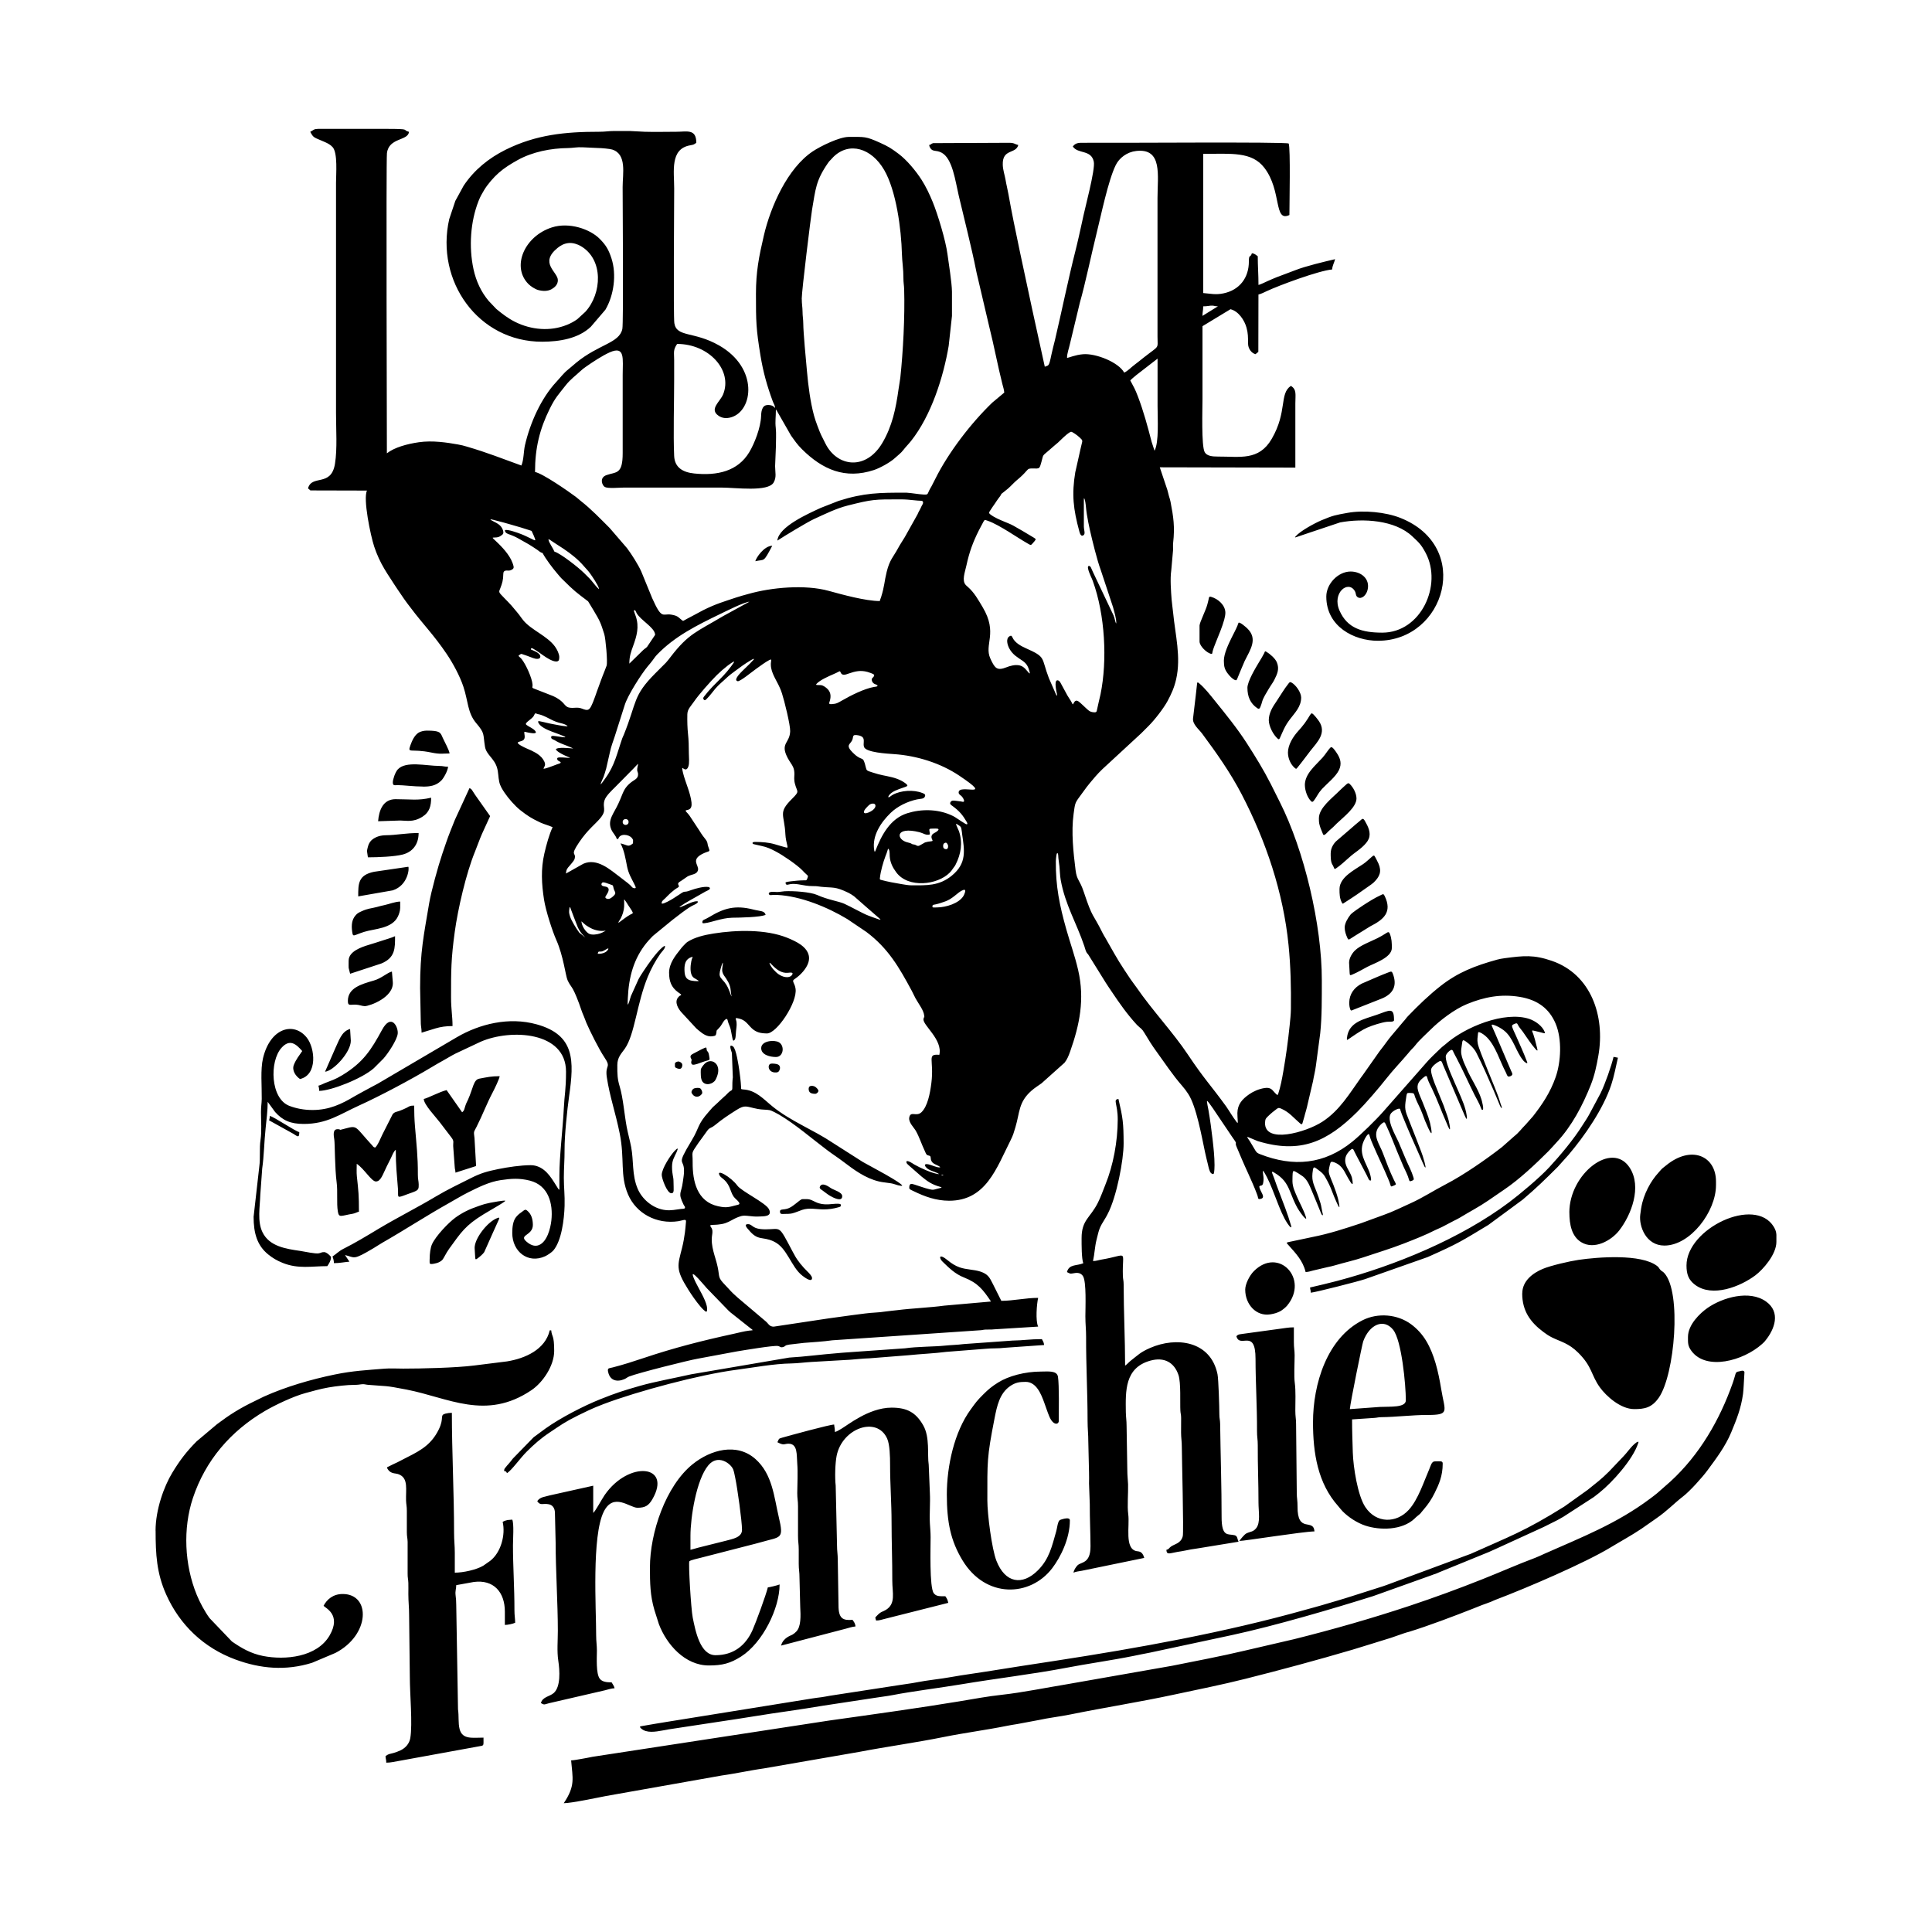 <svg width="1500" height="1500" viewBox="0 0 1500 1500" xmlns="http://www.w3.org/2000/svg">
  <!-- Original SVG transformed and centered -->
  <svg x="120.813" y="100.0" width="1258.375" height="1300" viewBox="0 0 558.37 576.84">
    2000/svg" viewBox="0 0 558.37 576.84"><defs><style>.cls-1{fill-rule:evenodd;}</style></defs><path class="cls-1" d="M360.65,64.46c0-1.45.25-1.75.25-3.3,1.27,0,1.73-.15,2.58-.23,1.22-.1,1.17.23,2.49.23l-5.33,3.3ZM170.3,495.63c0,5.28.06,9.68,1.55,14.69l1.53,4.82c2.65,7.01,8.98,14.25,17.22,14.25,4.57,0,7.34-.68,11.12-3.09,7.41-4.73,13.25-16.58,13.25-24.82-.52.25-3.32.95-4.06,1.02-.59,2.53-4.13,12.17-5.29,14.76-2.38,5.29-6.57,8.59-12.73,8.59-5.28,0-6.91-8.28-7.85-12.96-.59-2.94-1.54-18.79-1.16-19.39.24-.38,3.21-1.02,3.88-1.2l16.56-4.26c1.32-.34,2.81-.7,4.22-1.11,6.87-2,8-.86,6.13-8.74-1.6-6.72-2.12-14.67-8.01-19.91-6.44-5.73-15.46-3.23-21.68,1.8-9.24,7.47-14.68,23.57-14.68,35.57ZM398.73,445.64c0,10.55,1.62,20.97,8.69,28.87.62.7.87,1.12,1.52,1.78,1.93,1.96,4.89,3.95,7.78,4.91,5.01,1.67,12.67,1.67,16.98-2.38.34-.32.42-.44.79-.74,1.8-1.44.88-.73,2.38-2.44,1.54-1.77,2.7-3.52,3.75-5.64,1.47-2.96,2.79-5.87,2.79-10.15,0-1.04-.8-.76-2.79-.76-1.04,0-1.42,1.71-1.78,2.53-1.91,4.39-3.89,10.65-7.14,14.18-4.26,4.64-11.16,4.72-14.94-.97-2.67-4.01-4.17-13.91-4.32-18.78-.12-4.02-.25-7.4-.25-11.43l7.61-.51c1.13-.06,1.21-.25,2.53-.26,4.79-.04,10.8-.76,15.49-.75,8.26,0,6.36-1.03,5.08-8.88-1.02-6.23-2.41-12.03-5.18-16.65-1.36-2.27-3.14-4.2-5.19-5.72-4.69-3.48-11.45-4.05-16.71-1.4-12.27,6.16-17.09,21.98-17.09,35.19ZM205.07,162.67l.5-.29-.5.29ZM172.08,174.35l-2.75,4.1c-.45.5-.8.6-1.38,1.16l-4.75,4.64c0-2.56.62-4.18,1.3-6.06,1.27-3.49,2.16-6.61.91-10.28-.06-.19-.67-1.8-.66-1.89,0-.11.37-.2.43-.17.11.05.44.85.54,1.02,1.37,2.41,6.02,4.85,6.34,7.21.01.1.02.18.02.27ZM236.44,196.97c-1.36.79-1.85,1.13-3.48,1.23-.32.02-.98.08-.9-.4.04-.24.22-.7.29-1,.52-2.14-.15-3.55-2.04-4.73-.9-.56-1.34-.39-2.32-.45-.38-.03-.61-.06-.28-.42,1.18-1.31,4.19-2.61,5.84-3.33.68-.3,1.21-.53,1.86-.89.48-.26.45.09.69.52.54,1,1.79.47,2.63.18,2.29-.79,4.08-1.23,6.51-.57.43.12,1.94.61,2.22.93.12.14.12.17.06.37-.23.82-1.11.68-.71,1.88.43,1.29,2.01,1.04,1.89,1.61-.06.31-.91.33-1.18.38-3.39.59-8.06,2.95-11.07,4.69ZM276.65,228.65c.02.66.59.85,1.03,1.29.33.33.95,1.27.82,1.74-.09.35-.79.1-1.06.05-.58-.1-1.23-.15-1.82-.23-.73-.1-1.48-.21-1.84.6-.26.58.4.94.81,1.24,2.31,1.71,3.43,3.02,4.87,5.49.34.58.26,1.03-.49.61-.48-.27-1.09-.67-1.56-.98-.19-.12-.38-.25-.57-.38-1.22-.81-1.59-1.13-3.06-1.76-4.57-1.96-10.02-2.04-14.86-.52-5.89,1.87-8.84,7.55-10.94,12.92-.27.68-.37.08-.43-.31-.78-4.88,2.33-9.5,5.67-12.73,2.37-2.29,5.72-3.92,9.06-4.65.6-.12,1.13-.16,1.71-.26.55-.09,1-.38,1.11-.97.12-.62-.51-.8-.98-.99-3-1.19-7.34-.91-10.17.62-.43.23-.7.51-1.07.73-.63.38-.53-.09-.24-.51.96-1.38,3.15-2.06,4.68-2.6.31-.11,1.5-.46,1.64-.7.27-.47-1.75-1.62-2.1-1.79-.99-.51-2.08-.89-3.15-1.16-2.55-.64-3.74-.66-6.73-1.65-1.93-.64-2.03-.57-2.31-1.75-1.04-4.39-1.07-1.88-4-4.63-.62-.59-2.16-1.95-1.86-2.95.23-.77,1.15-1.22,1.37-2.46.06-.33.07-.65.29-.92.1-.13.15-.11.33-.15.73-.14,2.29.15,2.82.78.72.85.04,2.2.44,3.31.73,1.88,7.93,2.28,10.26,2.44,7.91.53,16.09,3.1,22.53,7.42,12.49,8.38-.2,2.57-.2,5.79ZM138.66,216.62c-.32.1-.37.35-.28.65.2.66,1.36.68,1.15,1.15-.09.21-.95.42-1.22.52-1,.37-1.97.77-2.99,1.1-.47.15-1.21.43-1.69.42.08-.49.56-.81.53-1.59-.02-.57-.37-1.15-.66-1.62-.55-.88-1.64-1.76-2.55-2.28-1.06-.61-2.06-1.06-3.26-1.56-.53-.23-2.93-1.34-2.94-1.92,0-.25.99-.47,1.22-.55.09-.03.17-.06.26-.09,1.17-.46.95-1.52.8-2.56-.1-.73.1-.6.66-.44.47.14,1.01.2,1.5.29.48.08,2.48.4,1.59-.71-.75-.9-1.96-1.3-2.86-1.96-.3-.22-.49-.37-.27-.7.43-.64,1.75-1.42,2.35-2.13.08-.09.14-.17.2-.26.12-.18.45-.91.55-.97.16-.1.69.18.93.23.49.11.75.14,1.26.33,1.11.4,2.32,1.04,3.37,1.58,1.17.6,2.22.98,3.5,1.27.69.16,1.37.39,1.95.8.4.28-.12.23-.32.21-1.52-.09-3.13-.5-4.64-.75-1.5-.25-2.97-.7-4.45-.97-.54-.1-.73-.03-.46.54.69,1.44,3.07,2.41,4.5,2.98.67.27,4.51,1.6,4.76,1.91.22.28-2.16-.13-2.3-.16-.6-.09-1.18-.18-1.78-.23-.45-.03-.9.03-.79.61.11.53.75.61,1.19.86.43.25.74.46,1.2.68,1.34.66,2.79,1.1,4.15,1.71.11.05,1.02.43,1.05.48-.02.02-1.33-.11-1.47-.12-.3-.02-.6-.03-.91-.05-.95-.06-2.52-.14-3.37.24-.34.16-.2.37.02.58.89.92,2.76,1.73,3.96,2.24.81.34.91.39-.04.32-.71-.05-2.78-.24-3.38-.07ZM166.21,222.56c-.08,1.4-1.4,1.79-2.3,2.5-2.29,1.81-2.65,3.02-3.8,5.85-.21.52-.46,1.07-.7,1.59-1.56,3.43-3.85,5.66-2.4,8.94.54,1.22,1.56,2.07,1.86,3.21h.51c.55-2.05,3.67-1.58,4.66-.35.62.76.42.64.42,1.87-1.68,1.45-1.81.58-4.31,0,1.31,2.47,1.67,4.96,2.3,8.1.48,2.32,1.39,3.77,2.41,5.82.12.23.59,1.15.54,1.37-.08.33-.89.11-1.12-.07-.22-.17-.56-.62-.8-.84-.25-.25-.51-.46-.79-.68-.87-.67-1.65-1.3-2.58-1.99-3.47-2.6-7.97-6.77-12.74-4.69l-6.01,3.38c.11-1.38.46-1.8,1.2-2.61.35-.38,1.62-1.88,1.75-2.32.78-2.63-1.79-.81,1.56-5.78,3.06-4.54,5.7-6.34,7.46-8.53,2.22-2.77.5-3.39,1.33-6.01.49-1.54,2.59-3.46,3.63-4.5.43-.43.85-.87,1.28-1.3.4-.41.81-.82,1.22-1.23.43-.43.85-.87,1.28-1.3.43-.43.85-.87,1.28-1.3.85-.86,1.71-1.71,2.53-2.61.43-.47.34-.26.24.29-.13.66-.36,1.49-.09,2.12.18.42.19.61.17,1.07ZM155.17,220.63l1.32-5.78c.45-2.11,1.04-3.6,1.66-5.45l3.43-10.78c.96-3.29,5.8-10.87,8.04-13.53.63-.75.98-1.14,1.59-1.96.57-.76.93-1.34,1.56-1.99,6.14-6.36,13.77-10.12,21.61-13.92,2.22-1.07,8.23-4.12,10.18-4.29l.51-.25-.51.25-9.19,5.03c-8.81,5.29-11.74,5.86-17.97,14.01-.46.6-1.05,1.38-1.59,1.96l-3.68,3.68c-7.81,7.86-6.2,9.66-10.83,21.15-.21.53-.35.69-.54,1.24-1.77,5.07-2.54,9.24-5.8,13.73-.08.1-1.74,2.56-1.64,1.99.09-.51.78-1.84,1.01-2.46.31-.85.58-1.75.82-2.63ZM247.2,232.46c1.08,0,1.31,1.54-.84,2.72-2.5,1.36-3.07.29-1.39-1.39.63-.64,1.08-1.32,2.23-1.32ZM160.91,238.81c0-1.35,2.03-1.35,2.03,0s-2.03,1.35-2.03,0ZM277.81,242.72c.86,5.9,1.72,10.27-3.5,14.56-4.42,3.63-8.82,3.35-13.9,3.35-1,0-2.44-.25-3.43-.42-2.31-.38-4.78-.83-7.03-1.44-.53-.14-.48-.23-.41-.81.22-2.12,1.12-5.33,1.89-7.34.29-.75.55-1.36.76-2.14.09-.35.18-.69.45-.17.3.57.22,1.71.27,2.37.16,2.14,1.02,3.83,2.29,5.53,4.1,5.46,14.15,4.34,18.37.05.71-.72.83-1.02,1.44-1.86.4-.55.33-.38.6-.92,1.85-3.65,2.48-7.46,1.16-11.48-.15-.36-1.01-2.23-1.02-2.43-.01-.27.55.12.64.18,1.13.7,1.13.86,1.33,2.2.04.25.08.51.11.76ZM264.97,245.91c-.53.3-1.05.59-1.57.89-.48.28-.82.37-1.31.07-.72-.45-.92-.21-1.5-.46-.22-.1-.22-.2-.58-.32-.27-.09-.56-.15-.83-.22-4.12-.89-4.59-5.71,4.03-3.53.67.18,1.13.42,1.76.66.43.17,1.26.32,1.68.11.19-.1.02-.74-.01-.89-.22-1.14-.11-1.09,1.02-1.13.41-.02,1.53-.05,1.89.07.31.18.14.41-.06.62-.63.65-1.37.79-1.83,1.26-.44.44-.48,1.12-.2,1.66.34.65.32.69-.48.78-.6.06-1.39.19-1.95.39l-.06.02ZM272.97,247.63c-.18.58-.59.66-1.12.44-.58-.24-.61-.93-.49-1.46.08-.38.42-.57.77-.67.43-.12.83.66.88,1.01.03.24,0,.45-.04.68ZM157.03,264.89c-.56.41-1.11.59-1.77.27-.6-.33-.23-.76.05-1.19.67-1.01,1.47-2.55-.31-2.9-.47-.09-1.53-.17-1.4-.88l.06-.21c.25-.6.95-.34,1.45-.2.25.07,2.32.79,2.42.89.06.06.26,1.07.33,1.29.14.42.56,1.04.5,1.43-.08.53-.85,1.13-1.27,1.45l-.06.05ZM270.52,266.69c1.14-.38,2.06-.65,3.07-1.25,1.19-.71,1.97-1.44,3.04-2.27.41-.32,1.54-1.1,2.07-.99.59.12-.18,1.74-.35,2.04-1.59,2.69-6.1,3.97-9.05,4.02-.17,0-1.45.05-1.56-.02-.18-.12-.23-.76.21-.88.25-.07.63-.12.91-.18.6-.14,1.09-.28,1.67-.47ZM160.28,271.93c.29-.56.53-1.18.73-1.81.51-1.64.42-2.67.4-4.34,0-.49.1-.25.33.06.41.57.71,1.02,1.07,1.63.38.65,1.4,1.93,1.56,2.52.02.07.02.09.02.16-.02.24-.52.38-.73.49-1.4.75-2.63,1.79-3.92,2.71-.39.28-.37.14-.17-.24.1-.2.23-.41.36-.6.14-.2.24-.36.36-.58ZM146.7,273.17c-.02-.19.12-.03.23.06.45.37.8.76,1.28,1.11.47.33,1.17.76,1.74,1.05,1.46.74,3.28,1.13,4.9.88.37-.06.03.1-.12.18-1.18.68-2.14,1.02-3.51,1.13-1.57.08-2.16-.22-3.17-1.41-.67-.83-1.22-1.94-1.36-3.01ZM145.99,276.96c-.06-.08-.11-.15-.17-.23-.84-1.11-2.58-3.91-3.03-5.34-.41-1.32-.42-1.53-.22-2.88.14-.92.39.07.51.39.57,1.58,1.2,3.15,1.8,4.72.51,1.39.62,1.66,1.29,2.77.57.86,1.16,1.48,1.88,2.21M155.97,282.4c.07.36-.61,1-.9,1.19-.72.47-1.91.71-2.76.61.2-1.14.54-.58,1.51-.82.65-.17,1.6-.91,2.01-1.01.06-.01.1-.02.14.03ZM270.41,360.2s-.26-.07-.08-.02l.08.02ZM271.07,360.51c-.61.23-.27-.19-.08-.2.21-.01.62.32.24.24l-.16-.03ZM176.9,290.83c.02,2.85.75,4.9,3.06,6.61.16.12,1.1.73,1.12.88.03.15-.45.3-.62.44-.12.1-.25.25-.36.37-1.54,1.68,0,4.08,1.03,5.22l5.12,5.54c.37.34.42.38.82.71,1.42,1.18,2.94,2.35,4.91,2.01.94-.17,1.02-.21,1.21-1.16.18-.92-.21-.49.62-1.36.86-.9,1.04-1.21,1.65-2.24.23-.38.83-1.25,1.34-1.18.22.03.33.74.39.94.25.85.67,1.62.9,2.52l.03.1c.16.64.6,3.45.79,3.76.24.4.66-.21.75-.46.2-.53.24-2.03.3-2.66.02-.15.03-.31.05-.46.14-1.18.32-2.27-.05-3.43-.21-.64-.11-.68.58-.55,2.18.41,2.88,1.33,4.26,2.85,1.53,1.69,2.96,2.27,5.26,2.36.2,0,.39.01.59.01,3.35,0,10.5-10.67,9.82-15.38-.16-1-.32-1.27-.7-2.15-.35-.81,0-.93.65-1.39,1.76-1.22,3.76-3.34,4.43-5.42.84-2.61-.41-4.62-2.49-6.16-1.32-.97-3.25-1.86-4.86-2.5-7.3-2.9-17.32-2.68-25.28-1.42-3.29.52-6.52,1.3-9.02,2.91-.4.26-.92.85-1.3,1.23-.54.55-.57.61-1.06,1.23-1.72,2.2-3.95,4.83-3.95,8.23ZM185.41,292.48c.24.15,1.53.89,1.63,1,.18.19-.42.16-.49.16-1.06-.02-2.59-.1-3.42-.84-.64-.57-.82-1.4-.89-2.22-.17-2.3,0-4.58,2.61-5.29.3-.08.13.12.03.37-.52,1.33-.76,3.67-.46,5.06.15.7.42,1.32,1,1.77ZM214.72,291.33c-1.16-.78-2.71-2.44-3.18-3.75-.29-.81.88.52.94.58,1.48,1.51,3.19,2.83,5.42,2.6.43-.05,1.96-.32,1.43.61-.63,1.1-2.13,1.01-3.16.67-.52-.17-.98-.41-1.44-.71ZM187.76,330.69c-.37-.37-1.21-.29-1.69-.22-.67.09-1.02.29-1.33.91-.08.16-.16.45-.12.62.06.31.47.82.72,1.03,1.02.82,2.21.37,2.89-.61.27-.4-.11-1.35-.41-1.66l-.06-.06ZM214.76,324.62c.5-.81.55-1.88-.43-2.3-.54-.23-1.65-.32-2.23-.27-1.51.12-1.21,3.3,1.76,3.04.39-.03.66-.14.9-.46ZM232.64,364.94c-.86-.59-2.95-2.05-3.73-.63-.41.75.34,1.08.85,1.44.87.62,1.68,1.32,2.6,1.85.87.5,4.18,2.32,4.18.13,0-1.43-2.88-2.1-3.9-2.79ZM190.42,318.25c-.29-.61-.53-.39-.59-1.13-.06-.64-.05-.74-.72-.47-1.36.57-2.61,1.35-3.94,2-.61.3-1.1.67-.81,1.43.16.43.44.57.24,1.04-.18.43-.12,1.18.45,1.3.71.15,2.64-.66,3.36-.91.63-.22,1.19-.4,1.84-.57.69-.17.64-.34.53-1.03-.07-.45-.19-1.26-.36-1.66ZM208.63,316.72c0,2.34,3.1,3.05,5.08,3.05,2.61,0,3.11-3.85,1.02-5.08-1.51-.89-6.1-.58-6.1,2.04ZM174.36,360.37c0,1.24,1.84,6.34,3.3,6.34,1.15,0,.76-1.3.76-4.06,0-1.85-.51-2.26-.51-5.08.02-2.22.71-3.15,1.57-5.03.72-1.58.37-1.52-.68-.42-1.49,1.57-4.4,6.07-4.44,8.24ZM188.32,328.14c1.11,1.72,3.78.94,4.57-.51.85-1.59,1.51-3.84.27-5.42-1.08-1.37-2.93-1.3-4.08-.05l-.06.07c-.4.46-1.16,1.34-1.2,1.95-.03.44-.02,1.11,0,1.56.02.81.08,1.71.51,2.41ZM219.35,373.63c1.11-.28,2.21-.78,3.38-1.19,2.42-.82,4.8-.19,7.29-.17,1.78.02,3.57-.24,5.28-.74.27-.08.74-.17.76-.51,0-.06-.03-.45-.05-.48-.11-.18-.78-.22-.97-.22-1.03-.03-2.23.17-3.29.21-1.57.06-2.93-.1-4.36-.79-2.15-1.03-2.07-1.03-4.41-1.01-.47,0-.77.25-1.14.52-.99.73-1.84,1.52-2.9,2.18-1.12.66-1.73.74-2.97.88-.6.06-.94.21-.86.91.1.78.78.62,1.38.61.91-.02,1.98.02,2.87-.2ZM109.9,385.49c.07,1.12.15,2.24.2,3.36.04.81.27.7.86.27.64-.47,1.81-1.45,2.24-2.11.24-.53.47-1.06.71-1.58,1.43-3.21,2.85-6.42,4.32-9.62.38-.83.11-.79-.62-.51-3.12,1.21-7.26,6.37-7.67,9.7-.02.17-.03.32-.03.49ZM58.37,324.84c2.87-.24,8.88-6.68,8.88-10.66l-.25-4.06c-3.01.8-3.89,4.21-5.08,6.6l-3.55,8.12ZM417.51,309.61c1.62-.73,4.87-1.75,6.66-1.97.86-.1,2.47.17,2.47-.57,0-4.53-1.38-3.46-5.91-1.85-4.31,1.53-9.71,2.36-10.3,7.95-.01.1-.12.8.14.69.16-.06,1.67-1.12,1.91-1.28,1.59-1.08,3.27-2.18,5.02-2.98ZM198.46,271.79c2.93-.03,9.93-.16,11.69-1-.39-1.46-1.76-1.19-4.27-1.83-6.2-1.57-10.07-.5-15.23,2.64-.54.33-1.13.61-1.71.87-.39.18-.56.37-.58.82-.03.52.42.41.81.37,1.2-.12,2.81-.62,3.99-.93,1.69-.44,3.55-.9,5.3-.93ZM101.27,215.2c-.09-1.12-1.83-4.19-2.39-5.48-.78-1.79-.89-2.39-5.48-2.39-.98,0-2.18.3-2.83.72-1.41.91-2.24,2.78-2.79,4.33-1.07,3,.12,1.02,7.21,2.5,3.12.65,3.94.32,6.28.32ZM226.14,395.89c0-.67-1.14-1.79-1.58-2.22-1.63-1.6-3.39-3.65-4.46-5.69-.32-.6-.4-.7-.72-1.31-4.92-9.28-3.73-7.53-9.22-7.53-4.9,0-4.33-1.78-6.09-1.78s.09,1.76.28,2c3.19,3.9,4.71,2.14,8.52,3.92,2.5,1.16,3.86,3.26,5.3,5.61,1.34,2.19,2.64,4.69,4.67,6.24.39.3,3.31,2.61,3.31.76ZM66.24,300.47c0,1.83.7,1.19,2.79,1.27,1.14.04,2.14.51,3.04.51,1.58,0,10.15-3,9.64-8.37l-.3-3.55c-1.66.4-3.53,2.32-6.24,3.1-4.38,1.26-8.94,2.56-8.94,7.05ZM72.84,248.96l.3,2.02c3.57,0,9.15-.24,11.94-.95,3.31-.84,5.53-3.37,5.53-7.42-4.46,0-7.7.73-11.17.76-2.02.02-3.45.5-4.69,1.41-.59.44-1.02,1.03-1.33,1.71-.17.36-.65,2.06-.58,2.47ZM359.64,171.05v5.58c.04,1.62,2.44,3.85,3.9,4.24.56.15.48-.28.58-.73.21-.96.8-2.38,1.17-3.31.98-2.48,2.17-5.19,2.86-7.75.2-.75.38-1.57.39-2.35-.04-2.66-2.48-4.78-4.89-5.48-.74-.21-.75.13-.87.78-.12.62-.29,1.18-.44,1.79-.48,1.94-2.68,6.29-2.68,7.22ZM69.8,264.44l11.88-2.08c5.32-1.71,5.77-7.73,5.37-8.13l-11.78,1.73c-5.51,1.13-5.47,4.12-5.47,8.49ZM411.16,287.28c.07,1.18.14,2.34.19,3.52.04.95.19.87,1.01.53,1.75-.73,3.39-1.73,5.07-2.61,2.39-1.26,8.46-3.18,8.46-6.52,0-1.77-.04-3.19-.69-4.88-.33-.86-.74-.55-1.37-.15-.88.57-1.91,1.17-2.85,1.64-2.41,1.21-6.01,2.48-7.86,4.32-.86.85-1.96,2.53-1.96,4.13ZM422.48,299.61c3.96-1.66,5.31-4.49,3.75-8.53-.38-.99-.64-.77-1.52-.46-1.39.49-2.66,1.08-4.01,1.63l-5.14,2.22c-2.63,1.33-4.28,3.56-4.35,6.54-.02.66.11,2.17.56,2.69.13.15.56-.08.73-.15,3.32-1.33,6.66-2.63,9.98-3.94ZM82.74,230.94c-4.41,0-5.78,3.82-6.09,7.61l7.61-.25c2.12,0,4.43.71,7.61-1.27,2.54-1.59,3.05-3.8,3.05-6.59-4.6,1.07-7.04.51-12.18.51ZM404.82,249.46c0,1.09-.04,2.95.53,3.93.27.46.37.59.57,1.13.22.6.32.55.83.21,1.53-1.03,3.12-2.54,4.52-3.77.45-.4.92-.81,1.41-1.17l.05-.04c1.69-1.26,4.39-3.15,5.2-5.15.86-2.11-.25-4.3-1.3-6.11-.25-.43-.58-1.03-1.12-.62-.26.19-.55.5-.83.72-.96.76-1.92,1.63-2.85,2.43-1.72,1.48-3.44,2.96-5.16,4.44-.88.87-1.83,2.36-1.83,4ZM395.93,226.12c.02,1.8.82,4.21,2.11,5.5.47.47.72.18,1.06-.27.67-.87,1.19-1.92,1.85-2.84.28-.38.56-.72.87-1.07,1.8-1.92,4.66-4.14,5.81-6.44,1.11-2.22.56-4.1-.79-6.06-.28-.41-1.32-2.02-1.86-1.91-.34.07-1.17,1.26-1.4,1.57-.51.7-1.02,1.44-1.6,2.08-2.53,2.79-6.06,5.55-6.06,9.43ZM84.26,268.5v-2.28c-1.81.04-3.85.89-5.39,1.21-1.14.24-1.6.38-2.64.66-2.09.56-3.01.43-5.34,1.51-1.11.51-1.43.7-2.08,1.47-1.19,1.4-1.39,3.26-1.11,5.37.3,2.25.31,1.44,4.15.22,3.5-1.11,9.65-1.04,11.65-5.35.3-.64.75-1.86.75-2.8ZM407.86,261.9c0,1.69.01,3.16.82,4.7.3.57.41.31.9,0,2.85-1.79,5.71-3.76,8.45-5.73.45-.32,1.18-.82,1.58-1.19,2.09-2.03,2.87-3.79,1.68-6.54-.16-.38-1.23-2.52-1.42-2.69-.29-.25-.78.27-.99.45-.99.85-1.74,1.62-2.84,2.38-2.94,2.02-8.14,4.5-8.18,8.62ZM66.5,286.52c0,3.56-.15,1.73.51,4.57l10.7-3.51c4.9-1.99,4.78-5.36,4.78-9.43-1.16.56-3.17,1.1-4.53,1.56-1.49.5-3.1.99-4.63,1.46-2.27.69-6.82,2.19-6.82,5.36ZM383.5,203.78c.03,2.06,1.51,4.95,3.05,6.31.49.44.63.1.86-.41.45-.98.84-1.97,1.32-2.94.68-1.36,1.18-2.14,2.04-3.29,1.71-2.28,3.88-4.32,3.88-7.54-.03-1.77-1.84-4.35-3.38-5.17-.53-.28-.68,0-1.02.43-1.46,1.81-2.7,4-4.02,5.94-1.4,2.05-2.72,4.08-2.74,6.66ZM390.1,214.95c.02,1.96.91,4.05,2.43,5.32.45.38.53.17.87-.24,1.52-1.85,2.88-3.73,4.33-5.61.03-.04.06-.08.09-.12,2.38-3.02,5.66-6.11,3-10.17-.34-.51-1.96-2.66-2.47-2.74-.16-.03-.22.05-.34.17-.28.29-.81,1.23-1.07,1.64-.75,1.18-1.35,2.01-2.27,3.09-.36.42-.72.83-1.09,1.24-1.7,1.9-3.49,4.67-3.49,7.42ZM376.14,192.62c.01,2.92.93,5.32,3.42,7,.63.42.84.05,1.08-.55.27-.66.41-1.16.6-1.83.33-1.18,1.47-3.01,2.09-4.04.19-.31.38-.63.57-.94.59-.98,1.04-1.47,1.55-2.51.95-1.91,1.79-3.64.81-5.98-.58-1.34-2.32-2.83-3.55-3.58-.65-.4-.51-.09-.82.52-.49.99-1.18,2.07-1.75,3.02-1.21,2.04-3.98,6.57-4.01,8.88ZM368.02,183.23c0,2.06.29,3.05,1.37,4.47.59.77,1.55,1.83,2.46,2.21.52.22.65-.1.82-.55.79-2.01,1.66-3.98,2.5-5.97l.04-.08c2.01-4.02,4.55-7.62.88-11.19-.35-.34-2.62-2.38-3.02-1.93-.08.09-.29.79-.36.97-.56,1.35-1.34,2.78-1.99,4.1-1.08,2.2-2.68,5.51-2.7,7.97ZM92.13,226.62c2.36,0,4.47-.27,6.29-2.09.83-.83,2.22-3.31,2.34-4.77-1.43,0-1.61-.25-3.04-.26-4.54-.03-11.56-1.81-14.3,1.2-.88.97-1.7,3.44-1.7,4.44,0,1.24.54.98,1.76.97,1.68-.01,5.56.49,8.64.49ZM400.76,237.54c0,1.59.09,1.9.53,3.27.24.72.58,1.35.83,2.06.12.34.21.51.6.35.44-.18,1.02-.94,1.42-1.29.46-.42.94-.84,1.41-1.26l.07-.06s.09-.09.13-.12l1.14-1.14c2.45-2.34,6.82-5.63,6.82-8.66-.02-1.73-1.09-3.81-2.34-4.99-.47-.44-.74-.2-1.18.18-.5.42-.99.89-1.48,1.34-.33.31-.46.43-.78.75-2.69,2.7-7.17,5.97-7.17,9.58ZM409.64,275.1c.01,1.37.4,2.46.95,3.7.3.67.5.57,1.09.18,1.03-.68,2.07-1.31,3.12-1.96,1.03-.64,2.07-1.28,3.1-1.92.13-.08.26-.16.39-.24l.16-.1c4.69-2.38,7.62-4.91,4.99-10.42-.44-.92-.59-.69-1.39-.32-2.03.92-4.29,2.35-6.16,3.57-.88.58-3.63,2.4-4.25,3.15-.89,1.11-1.99,2.97-1.99,4.36ZM94.41,389.3c0,.3-.05,1.36.04,1.56.19.41,1.22.16,1.59.09,1.06-.2,2-.52,2.77-1.32.48-.54,1.21-2.25,2.31-3.78,4.15-5.72,5.54-8.02,11.93-11.93,1.67-1.02,3.4-1.98,5.08-3,.21-.13,2.39-1.44,2.33-1.61-.09-.29-4.79.59-5.26.69-.61.13-1.23.26-1.84.43-.86.24-1.43.47-2.29.76-2.98.99-5.54,2.28-7.77,3.9-2.39,1.73-6.79,6.34-8.08,9.18-.55,1.22-.8,3.29-.8,5.04ZM56.09,329.66c.17.75.25.77.25,1.78,4,0,14.8-4.2,18.84-7.81l3.3-3.3c1.65-1.85,4.63-6.36,4.92-8.53.3-2.26-2.15-7.37-5.41-1.35-3.68,6.78-6.43,11.18-13.63,15.55-2.64,1.6-3.66,1.8-6.1,2.78-.88.35-1.37.69-2.17.87ZM397.71,399.19c.08.99.23.66.25,1.78,1.7-.14,16.47-3.92,18.68-4.67l21.58-7.6c10.78-4.79,11.66-5.5,20.91-11.07l11.84-8.72c4.7-3.98,7.62-6.85,12.07-11.28l3.72-4.15c5.58-6.56,11.96-15.82,14.71-24.11,1.01-3.05,1.55-6.09,2.31-9.36l-1.51-.29c-.7,3.01-2.93,9.43-4.49,12.56l-3.98,7.44c-.75,1.37-1.46,2.33-2.25,3.59-2.94,4.73-7.58,10.29-11.43,14.45-3.32,3.59-10.03,9.21-13.83,12.06-16.73,12.56-39.47,21.86-59.21,27.08-3.09.82-6.22,1.54-9.39,2.28ZM120.05,462.38c.89.24.57.1,1.02.76,1.8-1.21,4.39-5.02,6.79-7.42,2.41-2.41,4.9-4.6,7.73-6.48,4.05-2.69,5.16-3.61,9.98-6.01l3.6-1.73c.95-.4,1.56-.73,2.46-1.09l2.72-1.08c11.62-4.41,33.12-10.15,45.58-11.78,5.88-.77,13.11-2.13,19.11-2.21,2-.03,4.88-.4,6.85-.51l13.44-.77c2.01-.16,4.49-.43,6.61-.49l13.41-1.06c4.33-.45,8.91-.62,13.05-1.16l13.42-1.05c2.19-.24,4.59-.07,6.75-.36l13.52-.95c-.08-.95-.4-1.34-.76-2.03-4.27,0-6.25.45-10.16.5l-16.81,1.21c-2.18.29-4.56.32-6.57.54-3.1.35-9.65.32-13.56.91l-20.16,1.42c-1,.05-2.03.17-3.28.27-5.16.39-11.52,1.24-16.51,1.51l-33.82,5.77c-5.1,1.17-12.68,2.55-17.61,3.97-5.6,1.61-8.04,2.36-13.66,4.61-5.66,2.26-13.7,6.39-18.86,10.08-1.43,1.02-2.71,1.98-4.09,3.01l-7.14,7.33c-.5.64-1.02,1.33-1.59,1.96-.41.45-.42.43-.82.96-.46.6-.56.49-.64,1.39ZM527.91,416.2c0,2.04-.12,3.07,1.22,4.87,5.1,6.82,17.82,3.4,24.31-2.43l.52-.49c.4-.4.11-.07.49-.53,3.42-4.12,5.44-9.96.37-13.6-5.74-4.12-15.02-1.38-20.16,2.19-2.64,1.83-6.75,5.8-6.75,10ZM487.05,373.31c0,4.27.84,8.22,4,10.21,4.59,2.88,10.52-.59,13.15-3.97,4.16-5.34,7.94-15.05,3.61-21.68-6.1-9.35-20.77,2.16-20.77,15.44ZM527.4,391.58c0,3,.68,4.98,2.96,6.68,5.97,4.46,15.6.6,20.76-3.27,2.65-1.99,7.25-7.2,7.25-11.53v-2.44c-.05-.91-.26-1.69-.9-2.75-6.47-10.71-30.07.62-30.07,13.32ZM519.79,384.73c8.9,0,17.77-11.65,17.77-20.81v-1.27c0-8.86-8.55-12.62-17.2-5.52-1.28,1.05-1.19.81-2.37,2.2-.03.04-.08.1-.12.14l-1.06,1.23c-.63.77-1.37,1.87-1.87,2.7-1.16,1.94-2.21,4.33-2.78,6.61-.33,1.35-.53,2.7-.7,4.14-.47,3.94,1.98,10.58,8.32,10.58ZM91.12,295.91l.25,12.44c.06,1.18.26,1.56.26,3.04l4.85-1.49c1.76-.52,3.56-.79,5.81-.79,0-3.51-.51-5.68-.51-9.9,0-9.18-.01-13.18,1.28-22.57,1.08-7.86,3.89-20.08,6.95-27.57.89-2.18,1.54-4.14,2.44-6.19l2.79-6.1-5.15-7.29c-.38-.54-.43-.66-.8-1.23-.36-.57-.54-.9-1.16-1.12l-5.04,10.95c-.53,1.3-1.03,2.59-1.52,3.81-1.04,2.6-1.9,5.21-2.8,7.86-1.48,4.38-3.85,13-4.53,17.04-1.84,11.01-3.12,16.52-3.12,29.11ZM176.39,551.46l17.84-2.71c8.11-1.17,15.9-2.55,23.99-3.67,3.89-.54,7.86-1.21,11.86-1.85l17.84-2.71c1.81-.3,4.2-.57,5.94-.91,6.32-1.25,16.75-2.56,23.9-3.76,11.11-1.87,25.28-3.6,35.75-5.62,7.4-1.43,15.65-2.57,23.3-4.11,1.93-.39,3.74-.78,5.71-1.14l28.43-6.09c14.78-3.2,34.42-8.97,48.52-13.4l20.19-7.22c.65-.28.63-.22,1.32-.46.55-.19.72-.32,1.24-.53l17.12-6.99c.8-.33,1.38-.66,2.28-1.02l16.54-7.57c1.59-.8,3.07-1.53,4.74-2.37.89-.44,1.32-.78,2.11-1.19l10.48-6.78c.72-.54,1.13-.88,1.85-1.45,4.54-3.61,11.53-11.44,13.36-16.94.04-.11.28-.66.07-.66-.65,0-2.04,1.47-2.46,1.95-.3.34-.59.69-.88,1.04-.54.66-1.08,1.35-1.67,1.96l-5.07,5.33c-2.79,2.79-4.33,3.86-7.38,6.33l-7.99,5.71c-13.92,8.7-18.98,10.32-32.2,16.28l-27.78,10.29c-.95.32-1.5.61-2.62.94l-10.39,3.31c-3.63,1.18-7.05,2.13-10.73,3.23-1.89.57-3.51.96-5.37,1.49-27.92,7.86-57.66,13.21-86.2,17.6-8.16,1.26-15.86,2.41-23.93,3.73-3.82.63-7.88,1.12-11.86,1.85-3.73.68-8.55,1.14-12.1,1.86-1.92.39-3.89.59-5.92.93l-23.97,3.69c-.96.16-1.71.34-2.81.49-.93.13-2.33.27-3.13.42l-50.5,8.13c-1.04.21-2.18.33-3.05.5-1.76.33-3.54.58-5.29.91-.11.02-.57.11-.61.22-.05.14.29.49.39.58,1.88,1.73,5.05,1.12,7.33.72.61-.11,1.21-.22,1.82-.32ZM197.64,296.99c-.66-1.73-1.21-2.58-2.45-3.91-.88-.94-1.03-1.48-.78-2.79.09-.47.66-2.63.96-2.98.19-.23-.17,1.89-.18,2.08-.03.39,0,.69.07,1.07.2.88.82,1.58,1.29,2.28,1.09,1.64,1.52,2.8,1.65,4.78.03.48.12.74.18,1.17.06.41-.11,0-.15-.13-.14-.47-.32-.85-.49-1.31-.03-.09-.07-.18-.1-.28ZM54.06,338.03c-2.83,0-5.47-.47-7.97-1.42-6.55-2.48-6.91-15.28-2.75-19.97,2.9-3.27,5.1-1.3,7.17,1.08-1.07,1.59-2.14,2.88-2.88,4.75-.75,1.9.6,3.87,2.12,4.89,6.12-1.43,5.19-10.66,2.33-14.26-4.44-5.58-12.58-3.44-15.08,7.09-.93,3.92-.38,9.62-.44,14.03-.02,1.58-.27,2.65-.26,4.56,0,3.09.3,6.54-.15,9.5-.45,2.96-.02,6.22-.43,9.21l-1.96,17.33c0,5.63,1.2,9.88,5.04,12.98,1.52,1.23,2.98,2.1,4.97,2.9,5.38,2.17,9.96,1.12,15.38,1.12.48-.72,1.27-1.88,1.27-3.05,0-.45-1.62-1.78-2.28-1.78-1.1,0-.99.23-1.89.41-1.25.24-4.78-.58-6.34-.81-5.14-.74-10.72-1.59-13.09-6.45-1.84-3.77-.88-8.76-.75-12.95l.65-8.99c.65-4.54.67-9.16,1.17-13.81.32-2.97.72-6.27.72-9.18l2.57,3.52c2.6,2.9,5.29,4.1,9.86,4.1,8.06,0,12.41-3.34,19.04-6.34,7.28-3.29,18.06-9.04,25.07-13.25,1.37-.82,2.6-1.55,4.02-2.32,1.52-.83,2.64-1.58,4.23-2.37l8.63-4.06c10.36-4.47,29.36-3.53,29.36,10.32,0,6.38-.53,7.82-.76,12.69-.34,6.99-1.53,16.41-1.52,23.09,0,1.49.01,2.98,0,4.46,0,.79-.22.39-.49-.02-1.88-2.91-3.66-6.45-7.19-7.63-.74-.25-1.45-.35-2.23-.36-3.32,0-7.84.67-11.1,1.33-3.93.8-6.08,1.42-9.37,3.07-4.07,2.04-8.24,4.03-12.16,6.37-6.57,3.92-13.37,7.31-19.95,11.26-3.89,2.34-7.91,4.78-11.97,6.81-1.48.74-2.45,1.78-3.72,2.63.26.55.49,1.46.51,2.28,1.94,0,3.62-.37,5.33-.51-.51-.76-1.01-1.52-1.52-2.28,3.51.82,2.56,1.96,9.82-2.36,1.13-.68,2.07-1.32,3.14-1.94,7.65-4.37,15.05-9.23,22.75-13.54,2.3-1.28,4.38-2.58,6.68-3.73,3.51-1.75,7.27-3.65,11.24-4.24,3.69-.55,6.46-.74,10.09.18,6.36,1.64,8.02,7.89,7.37,13.75-.3,2.68-1.47,7.32-4.28,8.45-1.34.54-2.62.06-3.73-.75-3.95-2.93,1.64-2.23,1.64-6.21-.02-1.89-.45-3.71-2-4.95-.66-.53-.92-.15-1.52.28-.89.64-1.46,1.01-2.18,1.87l-.06.07c-1.09,1.32-1.34,3.49-1.34,5.52,0,6.38,5.38,10.72,11.32,8.02.83-.38,2.3-1.37,2.83-1.99,2.86-3.37,3.74-10.75,3.88-15.41.11-3.55-.26-6.25-.26-9.65s.27-6.09.25-9.65c-.03-4.88.89-13.68,1.57-18.48,1.72-12.13,2.08-21.03-11.15-24.71-9.66-2.69-19.73-.1-27.45,4.38l-27.34,16.06c-1.48.82-2.73,1.41-4.13,2.21-1.28.74-2.58,1.36-3.93,2.17-4.41,2.63-8.68,4.68-14.36,4.68ZM470.8,401.22c0,5.97,2.76,9.9,7.29,13.27,1,.75,1.78,1.29,2.95,1.88,3.03,1.51,5.73,1.94,9.13,5.34,4.84,4.84,4.32,7.63,7.4,11.89,2.11,2.92,7.07,7.47,11.82,7.47,3.53,0,6.05-.44,8.48-3.95,5.47-7.9,7.93-36.34,1.86-42.93-.58-.63-.69-.45-1.26-1.02-.61-.61-.43-.8-1.16-1.38-5.51-4.3-20.49-3.1-27.1-2.13-3.08.45-9.58,1.95-12.36,3.12-3.37,1.42-7.03,4.11-7.03,8.45ZM143.15,562.12c.52,6.19,1.52,8.66-2.54,14.72,2.6,0,11.56-1.9,14.53-2.47l39.89-7.07c1.41-.23,2.52-.35,3.73-.59,2.33-.46,4.84-.81,7.1-1.27,1.25-.25,2.38-.36,3.72-.59l32.88-5.7c9.63-1.84,19.54-3.19,29.14-5.13,7.11-1.44,14.5-2.38,21.58-3.81,1.32-.26,2.18-.41,3.68-.64l7.27-1.36c3.59-.79,7.36-1.2,11-1.94,12-2.44,23.79-4.27,35.79-6.85,8.11-1.74,16.52-3.41,24.52-5.43,12.37-3.12,24.69-6.44,36.91-10.04,2.35-.69,4.3-1.35,6.6-2.03,2.42-.71,4.17-1.34,6.59-2.04l4.52-1.57c.7-.27,1.04-.3,1.77-.52,6.7-2.06,15.54-5.42,21.99-7.96l3.08-1.23c1.13-.43,2-.69,3.16-1.16.6-.24.9-.43,1.41-.62,11.35-4.29,31.1-12.85,39.61-18,3.61-2.19,7.25-4.15,10.76-6.5l5.08-3.55c3.98-2.74,6.12-5.17,9.35-7.66,2.31-1.78,6.58-6.53,8.34-8.92,3.05-4.13,6.21-8.32,8.2-13.12,1.85-4.48,3.35-8.14,4.06-13.19.12-.89.17-1.95.23-2.86.09-1.4.16-2.79.24-4.19.02-.41.13-.73-.34-.93-.37-.16-.83.04-1.21.11-1.38.23-1.35.38-1.73,1.72-.22.8-.46,1.56-.73,2.34-4.49,12.73-11.41,24.71-21.42,33.91l-4.59,4.04c-.84.69-1.52,1.2-2.43,1.88-11.56,8.66-23.43,13.24-36.53,19.05-1.03.46-2.11.99-2.99,1.32-6.13,2.29-12.16,4.98-18.24,7.39-8.22,3.27-16.66,6.37-25.09,9.17-13.09,4.35-26.34,8.13-39.78,11.49l-17.3,4.02c-8.22,1.95-16.5,3.49-24.79,5.16l-36.27,6.37c-6.88,1.13-15.55,2.88-22.28,3.61-4.9.53-9.77,1.44-14.74,2.27-13.05,2.18-31.6,4.76-44.68,6.59l-81.65,12.51c-1.16.2-2.47.53-3.63.69-1.25.18-2.65.52-3.77.55ZM206.6,148.97c3.34-.78,2.66.68,5.84-5.33-2.88.06-5.57,4.18-5.84,5.33ZM375.38,399.96c0,4.98,3.75,9.28,8.7,8.46,1.34-.22,2.27-.51,3.3-1.03.71-.36,1.9-1.34,2.39-1.92,7.73-9.22-2.9-20.48-11.42-11.92-1.48,1.48-2.98,4.42-2.98,6.41ZM105.58,338.79l-5.33-7.61c-2.4.56-6.24,2.67-7.87,3.05.04,1.95,4.17,6.22,5.48,7.97l3.96,5.18c1.22,1.57.52,1.57.75,3.82l.47,6.38c.06,1.13.23.93.26,2.03l7.11-2.28-.55-9.6c-.29-2.53-.33-1.85.72-3.93,2.19-4.33,3.33-7.64,5.67-12.09.53-1.01,2.2-4.43,2.28-5.33-2.99,0-4.18.33-7.02.85-2.03.37-2.1,3.28-3.9,7.27-.36.79-.59,1.13-.92,2.13-.36,1.09-.33,1.62-1.11,2.19ZM407.97,135.62c8.11-1.51,19.04-.83,24.96,4.78,2.1,1.99,2.98,2.62,4.64,5.77,5.8,11.04-1.64,27.41-14.98,27.41-6.91,0-12.04-1.48-14.73-7.6-2.69-6.11,2.98-10.58,5.25-6.77.57.96.19,1.7,1.11,2.22,1.21.68,2.84-.64,3.31-2.58.94-3.89-2.33-6.33-5.84-6.33-4.28,0-8.38,4.23-8.38,8.63,0,10.35,9.56,15.23,17.77,15.23,23.25,0,32.7-32.39,7.8-42.31-5.08-2.03-12.72-2.77-18.35-1.74-4.13.75-4.82.84-8.88,2.54-2.36,1-7.3,3.67-8.92,5.55-.48.55.08.31.4.2,1.52-.5,3.04-1.03,4.56-1.54,1.1-.37,2.19-.74,3.29-1.1,2.34-.78,4.68-1.57,7.01-2.35ZM75.63,350.98c-.69-.19-.63-.34-1.01-.76-5.95-6.43-4.98-6.96-9.14-5.84-3.25.88-1.05.26-2.79.26s-1.36,2.11-1.12,3.66c.2,1.34.16,9.89.8,14.68.41,3.05-.06,7.2.41,10,.39,2.32,1.03,1.47,5.18.78.83-.14,1.26-.5,2.09-.7,0-5.7-.16-7.05-.72-12.22-.14-1.24-.04-2.99-.04-4.28,2.63,1.76,5.06,6.09,6.6,6.09,1.73,0,2.4-2.52,3.72-5.16.53-1.06.91-1.81,1.44-2.88.49-.98.92-2.31,1.69-2.88,0,5.7.36,8.15.75,13.47.22,3.02-.79,3.38,3.35,1.8.89-.34,1.72-.56,2.59-.97,1.04-.49,1.26-.86,1.21-2.36-.04-1.32-.29-1.72-.29-3.3.03-6.45-.48-10.38-1-16.77-.2-2.41-.27-4.63-.27-7.09-1.59,0-1.59.24-2.56.74-.65.33-1.77.81-2.48,1.07-.96.34-1.73.34-2.38,1.18l-3.5,6.91c-.56,1.13-1.68,3.94-2.54,4.57ZM372.33,415.94c1.19,4.46,6.61-2.98,6.6,7.87,0,7.97.55,16.43.51,24.87-.01,2,.27,2.88.26,4.82-.04,6.92.26,13.03.25,19.8,0,3.11.77,6.88-.82,8.83-1.05,1.28-1.88,1.06-3.33,1.75-.68.32-2.03,1.99-2.45,2.62,1.77,0,21.62-3.2,25.89-3.3-.39-4.71-5.93.92-5.84-8.63.02-1.94-.26-2.86-.26-4.56l-.24-23.87c0-1.68-.27-2.63-.26-4.56.01-3.07.18-6.82-.18-9.46-.34-2.46-.06-6.9-.06-9.58,0-1.68-.27-2.63-.26-4.56,0-1.69,0-3.38,0-5.08-1.97,0-3.23.32-5.05.53l-12.5,1.71c-1.36.21-1.62.14-2.24.8ZM272.58,470.51c0,9.63,1.37,15.96,5.34,22.57,8.06,13.4,23.43,12.67,30.96,2.81,2.84-3.73,6.09-10.16,6.09-16.5,0-1.46-3.41-.12-3.42-.12-.79.49-.95,2.74-1.26,3.82-1.5,5.25-2.4,9.57-6.3,13.49-5.42,5.45-11.35,4.42-14.34-3.3-1.58-4.08-3.11-16.02-3.11-20.74,0-13.37-.2-14.66,2.47-28.23.87-4.43,1.77-8.65,5.35-11.14,1.86-1.29,3.27-1.48,5.37-1.48,3.69,0,5.33,4.22,6.38,7.07.57,1.54,1.11,3.25,1.77,4.83,1.38,3.29,3.27,2.82,3.27,1.55,0-3.29.17-12.26-.28-15.2-.34-2.23-3.43-1.8-5.81-1.8-5.62,0-11.29,1.57-14.77,3.75-2.24,1.4-3.39,2.36-5.21,4.18-2.17,2.17-2.46,2.63-4.27,5.12-5.67,7.76-8.23,19.51-8.23,29.33ZM150.76,476.85v-9.39l-14.94,3.33c-1.82.55-3.34.5-4.35,2,1.13,1.69,1.88.63,4.01,1.07,1.27.26,2.07,1.3,2.09,2.98l.24,10.16c0,9.4.76,21.04.76,30.45,0,3.34-.34,7.06.15,10.26.53,3.47.86,9.04-1.56,11.17-1.39,1.22-3.85,1.3-4.42,3.44,1.27.85,1.31.41,2.85.06l19.18-4.43c.89-.22,2.25-.69,3.35-.71-.21-.9-.63-1.31-1.02-2.03-1.84,0-3.27-.21-4.08-1.25-1.35-1.74-1-7.25-.99-9.67,0-1.9-.26-3.17-.26-5.32.01-9.07-1.57-34.14,2.62-42.56,3.38-6.79,8.94-1.35,11.6-1.35s3.87-.73,5.16-2.96c6.86-11.88-8.16-13.38-16.43-1.46-1.04,1.5-3.22,5.65-3.96,6.19ZM411.42,441.07c.2-2.4,4.28-22.44,4.6-23.32,2.1-5.78,7.02-8.08,10.31-4.02,2.94,3.63,4.38,19.02,4.38,24.3,0,2.61-5.38,2.12-8.88,2.29l-10.41.76ZM184.26,489.54c0-1.61,0-3.21,0-4.82,0-6.29,1.99-19.3,6.16-24.29,3.29-3.94,7.71-.66,8.57,1.44.25.61.58,2.33.73,3.07.69,3.31,2.3,14.67,2.3,17.75,0,2.66-3.5,3.15-5.43,3.7l-9.74,2.44c-.78.21-1.68.5-2.59.71ZM234.01,448.93c0-1.35-.17-1.54-.25-2.54-1.54,0-15.55,3.85-17.84,4.5-1.51.42-1.08.41-1.71,1.59,2.4,1.27,2.32.51,3.81.51,3.26,0,2.78,3.85,3.03,6.87.24,2.93.03,7.09,0,10.14-.01,1.89.27,2.67.26,4.56v10.16c-.02,1.93.26,2.82.25,4.82,0,1.61,0,3.22,0,4.83-.01,1.93.27,2.82.26,4.82l.25,9.9c.18,3.35.29,6.89-1.32,8.58-.45.48-.83.78-1.41,1.13-.53.31-3.14,1.01-3.87,3.75l22.34-5.84c1.02-.27,2.11-.66,3.3-.76-.09-1.09-.55-1.59-1.02-2.28-3.28.27-4.85-.37-4.83-5.07l-.25-15.49c0-2.08-.27-3.21-.26-5.07l-.46-20.6c-.33-2.91-.17-7.78.32-10.26,1.9-9.56,13.9-13.81,17.41-5.95.91,2.04,1.01,6.14,1.01,9.14,0,6.76.51,13.09.51,19.79s.27,13.07.25,20.05c0,4.15,1.28,7.85-2.17,10.01-1.18.74-1.69.5-3.09,2-.84.9-.61.45-.32,1.69,1.29,0,1.91-.34,3.19-.62l21.68-5.47c-.29-1.24-.42-1.39-1.02-2.28-1.95,0-3.12.12-4-1.07-1.5-2.04-1.07-15.98-1.07-19.23,0-1.94-.17-3.27-.25-4.82-.18-3.37.18-7.04,0-10.41l-.4-9.75c-.54-3.55.46-9.47-1.89-13.59-2.56-4.49-5.63-6.1-10.91-6.1-4.06,0-8.03,1.69-10.77,3.19-1.53.84-2.86,1.65-4.26,2.6-.89.6-3.62,2.51-4.52,2.59ZM0,482.94c0,8.14.35,14.64,3.64,22,4.7,10.53,12.96,18.36,23.81,22.38,8.68,3.21,17.41,3.97,26.45,1.15l8.03-3.39c12.01-6.2,12.26-20.31,2.53-20.31-3.34,0-5.44,1.87-6.6,4.06.55.75,6.25,3.02,2.09,10.21-4.35,7.51-15.32,8.58-22.92,7.08-4.3-.85-7.49-2.75-10.74-4.99l-7.69-8.04c-1.63-2.18-3.37-5.45-4.42-8.01-4.25-10.33-4.82-22.91-1.33-33.38,4.32-12.96,12.97-23.03,24.82-29.99,3.49-2.05,9.74-5.02,13.9-6.15,2.62-.71,5.11-1.44,7.96-1.94,2.54-.45,6.55-.91,9-.9,1.15,0,1.63-.11,2.36-.2,1.01-.13,1.37.11,2.22.18,7.01.6,5.37.1,13.33,1.64,14.4,2.78,27.34,10.82,43.05.2,3.92-2.65,7.82-8.42,7.82-13.5,0-5.72-.81-4.68-1.02-7.11h-.51c-1.55,6.64-8.45,9.68-14.68,10.7l-11.28,1.41c-6.42.82-18.37,1.08-24.55,1.08-1.94,0-4.47-.14-6.33.01-6.25.52-10.97.73-17.26,2.03-8.15,1.68-16.81,4.2-24.38,7.6l-3.24,1.59c-5.06,2.44-8.5,4.6-12.9,7.91l-7.03,5.92c-3.55,3.58-5.81,6.56-8.42,10.87-2.79,4.6-5.73,12.63-5.73,19.91ZM319.61,390.82c-2.35.98-4.9.22-5.65,3.05,1.48.78,1.25.52,2.87.31,1.29-.16,2.08.25,2.63,1.04,1.27,1.84.85,11.11.85,13.87s.26,4.59.25,7.11c-.04,9.73.51,19.06.51,28.93,0,2.72.26,4.59.25,7.11l.25,10.66c.06,1.19,0,2.59,0,3.81l.26,7.1c-.02,5.14.23,9.55.25,14.48.03,6.17-3.3,5.34-4.52,6.65-.54.58-1.26,1.65-1.33,2.48.88-.42,1.75-.42,2.89-.66l21.47-4.42c-.66-2.48-1.97-2.18-2.72-2.35-4.12-.93-2.24-8.64-2.79-12.69-.39-2.84.03-7.28-.06-10.34-.05-1.56-.26-2.87-.26-4.81l-.25-15.23c0-1.96-.24-3.2-.26-4.81-.09-7.21-.44-15.26,8.43-17.73,4.8-1.34,8.24.61,9.7,4.93.9,2.65.51,9.62.66,12.29.06,1.13.25,1.22.26,2.53.02,1.69-.02,3.4-.02,5.09,0,1.75.27,3.01.26,5.07,0,3.13.69,29.04.33,30.53-.62,2.52-2.75,2.69-4.03,3.58-.85.59-.6.89-1.63,1.16.17,2.03,1.07,1.06,5.29.47,1.03-.15,2.03-.42,3.19-.62,1.25-.21,2.1-.28,3.3-.51l13.09-2.14c-.47-.99-.31-1.95-1.33-2.23-2.21-.6-4.53.9-4.51-6.4.02-9.86-.37-21.71-.5-31.99-.02-1.44-.27-1.76-.27-3.28,0-2.43-.29-12.14-.64-13.82-2.4-11.55-14.24-12.96-23.21-9.04-3.44,1.51-4.12,2.42-6.59,4.32-.78.6-1.26,1.26-2.03,1.78,0-9.15-.49-18.41-.5-27.92,0-1.47-.23-1.73-.27-3.03-.28-9.22,2.21-7.2-7.35-5.59-1.14.19-1.71.49-2.94.51.56-2.49.62-4.97,1.21-7.31.98-3.89.85-3.94,3.1-7.56.28-.45.48-.86.72-1.31,3.12-5.88,5.55-18.73,5.52-24.42-.03-6.96-.24-8.61-1.78-15.23-2.02.17-.23,1.64-.25,7.1-.03,7.57-1.53,15.69-4.25,22.41-.91,2.25-1.58,4.23-2.61,6.27-2.6,5.19-5.59,5.84-5.59,12.17,0,2.36-.02,6.97.58,8.64ZM79.69,461.12c.22.82.89,1.54,1.7,1.86,1.03.4,1.61.15,2.8.75,2.85,1.44,1.98,5.09,2.09,8.82.04,1.35.27,1.91.27,3.54-.01,2.46,0,4.91,0,7.37,0,1.55.23,1.96.27,3.29v10.93c-.02,1.55.21,1.96.25,3.28.04,1.24,0,2.57,0,3.81,0,2.69.27,4.68.26,7.1l.25,21.57c0,5.76.98,16.12.16,20.97-.35,2.03-1.74,3.39-3.21,4.15-.65.33-1.89.79-2.58.98-1.61.43-1.52.24-2.74,1.06.03,1.15.25,1.01.25,2.28,1.53,0,2.77-.34,4.24-.58l27.69-5.05c1.8-.34,1.57.01,1.57-3-3.83,0-7.27.73-8.23-2.94-.54-2.06-.2-4.5-.55-6.81l-.61-35.93c0-1.49-.09-2.22-.22-3.34-.19-1.64.22-2.12.22-3.51l6.02-1.09c6.85-.92,10.73,3.48,10.73,10.23v4.57c1.1-.02,2.79-.39,3.55-.76,0-1.35-.26-2.56-.25-4.31.02-7.57-.52-15.42-.51-22.33,0-2.07.4-7.52-.25-8.88l-1.62.14c-.95.23-1,.26-1.68.62,1.04,4.48-.59,10.58-4.31,13.45l-2.39,1.67c-2.38,1.41-6.91,2.39-9.79,2.39,0-2.28,0-4.57,0-6.85,0-2.6-.26-4.22-.25-6.85,0-13.54-.76-27.95-.76-41.37-.7,0-1.63.12-2.25.29-2.02.55-.31,1.43-2.23,5.38-2.44,5-5.83,7.11-10.92,9.64-1.23.61-2.19,1.12-3.35,1.73-.6.32-1.1.47-1.73.81l-1.86.93ZM316.86,118.12c-1.32,7.89-.7,12.96,1.37,20.59.17.63.58,1.99,1.47,1.27.49-.4.32-1.14.23-1.68-.06-.43-.13-.81-.14-1.24,0-3.05,0-6.09,0-9.14,0-.5.03-1.04.3-.2.32,1.01.43,2.78.56,3.88.05.38.1.76.16,1.14.34,2.06.66,3.74,1.12,5.74.76,3.35,2.47,10.3,3.63,13.37l4.29,12.97c.39,1.54,1.13,3.79,1.1,5.34-.02,1.03-.65-1.72-.66-1.76-.17-.6-.38-.98-.64-1.53-2.22-4.69-4.44-9.38-6.68-14.07-.27-.56-.48-1.09-.73-1.63-.13-.29-.41-.66-.78-.57-.94.23.9,3.93,1.11,4.43.11.26.22.51.31.78,4.23,11.62,5.03,27.35,2.65,39.01-.39,1.7-.81,3.43-1.17,5.13-.18.83-.14,1.14-1.15,1.06-1.48-.11-1.88-.71-2.92-1.65-.6-.54-1.19-1.14-1.79-1.66-.78-.68-1.5-1.13-2.13-.01-.47.83-.33.77-.81-.14-.41-.78-.98-1.53-1.42-2.3-.29-.53-.58-1.07-.87-1.6-.51-.93-1.02-1.86-1.52-2.8-.22-.41-.57-.86-1.09-.85-1.21.04-.3,3.97-.15,4.69.01.06.18.78-.1.53-.18-.15-.66-1.39-.79-1.68-.63-1.44-1.26-2.88-1.89-4.32-2.76-7.22-.78-7.1-7.97-10.3-1.67-.74-3.72-1.88-4.52-3.6-.27-.58-.4-.89-1.07-.49-1.39.84-.66,3.09-.07,4.19.52.97,1.21,1.78,2.06,2.48.85.68,1.65,1.17,2.53,1.78,1.41.98,1.91,1.98,2.36,3.62.4,1.45-.36.37-.75-.09-1.12-1.36-2.04-2.12-3.93-2.06-.79.02-1.54.2-2.3.42-1.12.34-2.93,1.36-4.26.65-.96-.51-1.78-2.33-2.24-3.35-2.22-4.85,2.7-8.71-2.64-17.66-1.6-2.68-2.88-5.04-5.15-7.03-.25-.22-.44-.37-.66-.61-1.43-1.55-.32-4.3.22-6.78,1.01-4.65,2.24-7.97,4.25-11.99.51-1.02,1.07-2,1.59-3.01.4-.77.54-.68,1.31-.42,2.33.77,5.18,2.5,7.29,3.78,2.29,1.4,4.56,2.93,6.89,4.25.86.49.88.5,1.52-.23.18-.21,1.07-1.15,1-1.4-.06-.22-1.07-.77-1.31-.92-2.1-1.31-4.23-2.5-6.38-3.73-.81-.47-2.04-.94-2.93-1.31-1.63-.68-3.69-1.52-5.06-2.62-.6-.48-.33-.75.04-1.33.53-.84,1.07-1.61,1.64-2.42.44-.63.69-1.08,1.13-1.66.38-.51.83-.99,1.05-1.6,1.05-.89,2.07-1.57,2.99-2.48.96-.95,1.67-1.7,2.74-2.59,1.15-.96,1.98-1.77,2.95-2.89.69-.8.94-.8,2.01-.81.49,0,1.04.04,1.51.02.82-.03,1.01-.36,1.25-1.09.32-.95.5-1.77.75-2.72.19-.73.37-.88.95-1.39.82-.74,1.68-1.37,2.48-2.14.58-.56,1.25-1.02,1.86-1.58,1.22-1.13,2.67-2.69,4.06-3.54.44-.27.55-.24,1,0,.97.51,2.41,1.64,3.12,2.48.34.4.17.83.05,1.31-.38,1.48-.7,3.05-1.04,4.55-.39,1.75-.79,3.5-1.18,5.25ZM344.13,110.9l-.99-3.04c-1.35-5.22-2.8-10.59-4.71-15.59-1.04-2.73-1.36-3.13-2.65-5.58.74-.8,1.27-1.11,2.1-1.86l7.3-5.65v16.24c0,4.6.53,12.53-1.04,15.48ZM130.71,118.2c0-8.22,1.61-14.8,5.08-21.76,1.96-3.94,2.91-4.76,5.44-8.01,1.67-2.15,3.53-3.43,5.03-4.87.66-.63,1.26-1.09,1.97-1.58,2.15-1.51,5.68-3.85,8.22-4.97,5.39-2.38,4.46,2.29,4.46,7.76,0,8.97-.02,17.93,0,26.9.02,7.51-2.22,6.45-5.57,7.63-2.63.93-1.45,3.64-.58,4.1,1.14.6,5.06.2,6.65.2h33.5c4.89,0,16.13,1.6,18.02-1.77,1.04-1.85.51-3.44.49-5.59l.27-6.6c0-1.91.17-4.76-.04-6.56-.27-2.35.04-3.71.04-6.38.27.31.3.34.51.76l4.71,8.23c1.34,1.85,2.09,3.04,3.85,4.78,6.98,6.9,14.79,10.37,24.72,7.08,2.13-.71,5.68-2.67,7.26-4.16,1.03-.97,2.03-1.64,2.85-2.73.81-1.06,1.79-2.02,2.69-3.15,6.89-8.7,11.11-21.88,12.94-32.74l1.13-10.29v-8.39c-.04-3.13-1.18-10.16-1.55-12.92-.62-4.73-3.36-13.76-5.1-18-1.06-2.59-2.34-5.29-3.82-7.6-1.97-3.07-5.08-6.84-8-9.01-2.52-1.88-3.48-2.47-6.19-3.7-5.17-2.35-5.42-2.05-10.89-2.07-3.29,0-9.79,3.25-12.33,4.93-8.84,5.84-14.63,19.2-16.92,29.02-1.7,7.28-2.73,12.46-2.73,20.12,0,9.61.04,12,1.56,21.28.95,5.77,2.3,10.52,4.25,15.8.35.94.71,1.21.79,2.25-.53-.56-.98-.96-2.05-1.03-1.25-.08-1.83.29-2.24,1.06-.41.76-.5,1.69-.54,2.76-.13,4-2.31,9.49-4.07,12.42-3.94,6.56-10.99,8.18-18.99,7.34-3.83-.4-6.71-1.99-6.89-6.05-.33-7.28,0-18.63,0-26.4,0-2.2,0-4.4,0-6.6,0-2.71-.43-3.42,1.02-5.58,10.97,0,19.21,9.09,15.85,17.37-1.04,2.56-4.93,5.12-1.54,7.4,1.25.84,2.7.99,4.36.49,7.54-2.27,9.42-16.97-4.21-24.74-8.76-4.99-14.61-2.7-15.42-7.68-.36-2.24-.05-42.89-.05-46.39,0-5.85-1.5-13.61,5.44-14.86,1.41-.26,1.26-.26,2.18-.87,0-4.91-3.22-3.81-6.85-3.81s-7.36.11-10.92,0l-5.07-.26c-1.86,0-3.73-.01-5.59,0-1.75,0-3.01.27-5.07.26-11.58-.01-21.67.98-32.15,6.17-5.88,2.92-10.87,6.97-14.5,12.4l-2.87,5.25-2.1,6.28c-4.85,21.29,9.99,42.31,32.08,42.23,5.87-.02,12.37-1.05,16.69-5.14l5.03-5.88c2.94-4.98,3.89-12.12,2.11-17.63-1.01-3.13-1.96-4.67-4.1-6.82-3.23-3.27-10.43-5.85-16.47-3.9-9.48,3.05-13.98,13.57-8.03,19.52.76.76,2.26,1.74,3.3,2.03,1.65.45,3.35.46,4.67-.29,1.06-.61,2.2-1.58,2.14-3.19-.11-2.79-6.48-5.83-.1-11.01,1.01-.82,2.18-1.49,3.67-1.67,1.65-.21,3.34.46,4.28,1,7.99,4.6,7.35,16.41,1.62,22.68l-2.78,2.55c-1.22.85-2.18,1.38-3.62,1.96-5.65,2.29-12.23,1.74-17.81-1.05-2.39-1.2-4.44-2.77-6.46-4.45l-2.6-2.73c-2.62-3.1-4.36-6.82-5.26-10.98-1.63-7.57-1.09-16.35,1.77-23.56.59-1.49,1.16-2.46,1.9-3.69,1.21-2.02,3.23-4.34,5-5.91,1.97-1.74,4.19-3.11,6.51-4.4,5.16-2.87,11.49-4.1,17.42-4.16,1.71-.02,3-.38,5.07-.26l5.34.25c1.1,0,4,.27,4.8.53,5.08,1.63,3.57,8.27,3.57,12.93,0,5.19.33,46.88-.1,48.88-1.05,4.91-8.05,5.2-15.84,11.57-1.08.88-1.82,1.59-2.89,2.44-1.54,1.23-2.65,2.76-3.96,4.16-5.34,5.7-9.11,14.28-10.86,21.88-.48,2.1-.39,5.09-1.23,6.99-6.92-2.48-11.46-4.37-18.77-6.51-1.12-.33-1.81-.52-3.06-.74-3.84-.68-8.77-1.45-13.5-.77-4.03.58-8.46,1.79-11.01,3.82,0-5.04-.28-100.8.02-103.38.64-5.48,7.33-4.2,7.59-7.38-2.6-.69,1.09-1.02-7.87-1.02h-23.44c-1.51.05-1.4.33-2.7,1.02,1.21,2.28,1.29,1.84,5.08,3.54.95.43,1.83.87,2.61,1.71,1.83,1.98,1.19,9.38,1.19,12.26v79.43c0,5.65.47,12.25-.36,17.41-1.31,8.14-7.98,3.59-9.29,8.48l.82.71,19.5.05c-1.42,2.78,1.23,15.53,2.49,19.32.91,2.74,2.11,5.33,3.5,7.66.72,1.2,1.4,2.29,2.16,3.42.82,1.22,1.45,2.31,2.31,3.53l2.26,3.32c.77,1.14,1.53,2.07,2.38,3.2,4.18,5.59,7.85,9.17,12.35,15.83,2.18,3.23,4.52,7.57,5.75,11.25,1.66,4.97,1.42,9.05,4.42,12.58,3.1,3.65,2.29,3.61,3.03,8.13.47,2.82,3.18,3.94,4.16,7.27.46,1.57.39,3.15.75,4.84.3,1.42,1.14,2.72,1.84,3.75,1.33,1.97,3.59,4.56,5.42,6,2.44,1.93,3.94,2.88,6.9,4.26,1.4.65,2.97,1,4.23,1.61-1.15,2.4-2.17,6.12-2.85,9.08-1.24,5.38-.95,10.48-.1,15.94.6,3.79,2.87,10.81,4.21,13.81,2.48,5.58,3.19,12.33,3.89,13.88,1.23,2.7,1.51,1.44,3.95,7.98.57,1.53.97,2.96,1.65,4.45.37.82.5,1.37.85,2.19,1.26,2.96,4.44,9.28,6.17,11.85,2.63,3.91.22,2.36.9,6.96.99,6.62,3,12.17,4.45,19.41,1.78,8.88.01,14.3,2.87,20.98,2.77,6.47,9.74,10.36,17.37,9.2.63-.1,1.21-.31,1.81-.41.9-.16.81.29.74,1.01-.1,1.13-.18,2.17-.33,3.3-.23,1.73-.55,3.54-.97,5.23-1.55,6.18-2.37,7.32,2.13,14.46,1.19,1.89,2.67,4.02,4.1,5.71.24.28,1.78,2.09,2.17,1.86.38-.22.18-1.6.09-1.96-.54-2.39-2.63-5.73-3.76-8.02-.09-.18-1.64-3.27-.84-2.92.69.31,2.59,2.49,3.17,3.17.47.55.94,1.1,1.43,1.64l7.49,7.74c.6.6.76.67,1.37,1.16,2.07,1.64,4.14,3.3,6.23,4.94.09.07.75.53.73.62-.03.1-1.05.15-1.19.17-1.79.22-3.59.72-5.35,1.1-10.84,2.36-20.36,4.77-31,8.34-3.49,1.17-7.05,2.32-10.62,3.23-.32.08-1.25.25-1.46.38-.4.24-.25.88-.16,1.25.63,2.92,3.04,3.51,5.57,2.43.79-.35.98-.65,1.63-.91,3.04-1.22,20.45-5.59,23.57-6.13l13.48-2.51c2.54-.42,12.73-2.13,14.22-1.88.83.14.86.7,1.94.31.88-.32.26-.53,2.02-.8l5.01-.58c3.25-.27,6.55-.43,9.77-.89l50.62-3.44c1.22-.03,1.16-.21,2.28-.26.94-.05,1.78.06,2.72-.07l15.3-.95c-.95-1.97-.49-7.78,0-9.9-4.29,0-8.59,1.02-12.69,1.02l-2.88-5.75c-1.15-2.29-1.7-3.45-4.31-4.32-2.24-.74-4.8-.64-7.17-1.46-1.5-.52-2.84-1.39-4-2.35-3.32-2.73-3.11-.79-1.9.37,2.28,2.2,4.3,4.25,7.46,5.49,4.72,1.86,6.5,4.16,9.25,8.26l-16.1,1.42c-4.74.66-11.23.92-16.21,1.56-1.5.19-2.43.23-3.87.44-1.31.19-2.63.34-3.92.4-3.13.13-12.18,1.54-15.78,1.98l-19,2.86c-1.53,0-1.85-1.13-2.74-1.84l-9.62-8.14c-2.85-2.54-2.06-1.99-4.31-4.32-2.68-2.78-1.85-2.57-2.62-6.26-.77-3.68-2.54-7.11-1.9-11.08.15-1,.22-1.76-.38-2.61-.43-.61-.4-.76.45-.81.63-.03,1.18-.03,1.81-.09,2.15-.21,3.15-.57,4.98-1.59,1.04-.58,1.9-.98,3.06-1.33l.1-.03c1.48-.43,3.59.32,6.2.15,1.32-.09,4.7.18,3.34-2.53-1.1-2.19-9.44-6.12-10.91-8.15-2.11-2.9-7.52-6.03-6.05-3.41.52.92,2.09,1.28,3.29,3.88.55,1.2.78,2.29,1.49,3.33.55.78,1.42,1.31,1.87,2.02.49.78-.37.82-.93.96-2.49.66-3.42.98-6.06.41l-.25-.05c-7.22-1.6-8.78-8.57-8.73-15.13.03-4.02-.76-2.63,2.07-6.8.38-.56.61-.82.97-1.32l2.02-2.8c.9-1.2,1.19-.68,2.8-2.02,2.25-1.87,4.65-3.45,7.15-5.03,3.16-2,3.34-1.19,7.42-.41,1.65.32,2.96.18,4.15.42.6.12,2.56,1.16,3.25,1.57,5.65,3.35,11.18,8.18,16.49,12.18,1.87,1.41,3.64,2.53,5.47,3.92,3.79,2.86,7.61,5.75,12.39,6.89,1.38.33,2.61.37,4.18.64.89.16,1.49.42,2.32.65.12.03,2,.5,1.39-.08-.72-.68-2.25-1.63-3.11-2.15-3.23-1.96-6.57-3.65-9.84-5.5-.2-.11-.4-.23-.6-.34l-10.23-6.52c-6.7-4.5-14.42-7.41-20.74-12.51-3.15-2.55-5.76-5.65-10.13-5.89-.93-.05-.7-.19-.75-1.02-.09-1.8-.35-3.8-.6-5.59-.2-1.38-1.07-7.43-2.16-8.2-1.77-1.17-.51,1.68-.39,2.23l.32,8.42c-.17,1.28-.17,2.4-.17,3.68,0,.95-.48.79-1.11,1.33-.46.39-.83.88-1.3,1.29-.04.03-.1.08-.14.11l-1.59,1.46c-.36.37-.54.53-.91.87l-1.06.97c-.2.18-.32.28-.53.48-.04.04-.09.09-.13.12l-1.31,1.49c-4.13,4.67-3.15,5.32-5.88,9.85-5.81,9.63-2.46,5.71-2.69,11.08-.04,1.06-.27,2.18-.41,3.33-.52,4.11-1.78,3.54.23,7.71.15.3.2.39.4.64.13.17.19.56.02.71-.23.2-.89.16-1.23.2-1.95.22-3.3.62-5.35.4-.26-.03-.5-.07-.75-.11-3.94-.71-7.44-3.79-8.91-7.33-1.97-4.74-1.3-9.52-2.2-14.29-.41-2.17-1.09-4.54-1.53-6.85-.82-4.35-1.23-10.05-2.44-14.06-.76-2.51-.82-4.08-.8-7.34.02-2.7,1.42-3.97,2.55-5.57,3.5-4.94,4.14-15.73,8.01-24.98,1.16-2.76,2.59-5.41,4.32-7.86.48-.68,1.47-1.51,1.56-2.36.07-.67-.95.28-1.09.39-2.03,1.75-4.73,5.63-6.25,7.92-.59.9-1.33,2-1.82,2.95l-2.6,5.77c-.23.63-.34,1.21-.56,1.83-.02.05-.44,1.31-.53,1.06-.12-.34.15-4.21.21-4.85.69-7.07,2.96-13.18,8.01-18.31.55-.56.33-.36.92-.85l6.28-5.14c2.17-1.62,4.28-3.42,6.64-4.78.6-.34,1.47-.61,1.92-1.09.74-.81-.76-.51-1.09-.42-1.57.39-3.1,1.3-4.62,1.85-1.54.56,1.43-1.28,1.47-1.3,1.25-.75,2.56-1.48,3.83-2.2,1.06-.6,2.12-1.22,3.18-1.81.38-.21,1.23-.52,1.45-.83.29-.41-.04-.68-.45-.75-1.51-.25-4.34.51-5.81,1.04-.81.29-1.47.58-2.35.6-.52,0-1.38.67-1.84.97-.7.45-1.39.9-2.09,1.35-.6.39-3.29,1.95-3.86,1.76-.14-.05-.12-.12-.11-.28.06-.66.66-1.02,1.09-1.43.77-.73,1.41-1.46,2.23-2.16.76-.65,1.45-1.2,2.32-1.7.68-.4,0-.72.03-1.29.02-.43.8-.82,1.15-1.05.68-.46,1.35-.93,2.03-1.4,1.36-.84,3.2-.58,3.66-2.2.44-1.79-2.87-3.65,2.1-5.89.53-.24.96-.36,1.48-.55.49-.18.38-.43.23-.89-.13-.4-.31-.84-.42-1.23-.02-.07-.04-.26-.05-.34-.26-1.74-.91-1.48-2.95-4.88-1.09-1.65-2.17-3.33-3.28-4.97-.37-.55-.68-.83-1.1-1.3-.6-.67-.01-.59.6-.76,1.19-.32,1.26-1.47,1.16-2.52-.39-3.43-2.1-6.84-2.92-10.18-.04-.16-.43-1.7-.2-1.72.19-.01,1.33,1.48,2.04-.51.42-1.18.16-3.3.16-4.59v-.11c0-2.2-.06-4.43-.29-6.56-.21-1.93-.28-4.34-.23-6.65.03-1.84,1.13-2.72,2.35-4.5,1.61-2.36,5.68-6.95,7.88-9.13,1.11-1.09,2.49-2.28,3.72-3.23.03-.02,2.44-1.86,2.16-1.21-.22.51-1.92,2.66-2.38,3.22-1.65,1.97-3.43,3.58-5.18,5.42-.97,1.02-1.91,2.12-2.77,3.24-.3.39-.45.68-.09,1.1.37.43.76-.05,1.05-.34,1.08-1.08,1.94-2.3,2.91-3.46,1.23-1.46,2.62-2.5,4.02-3.85.71-.68,1.75-1.45,2.54-2.04,1.83-1.37,3.7-2.75,5.67-3.9.2-.12,1.62-.93.87-.09-.79.9-1.79,1.84-2.65,2.68-.39.38-.79.76-1.17,1.14-.42.43-2.85,2.76-1.87,3.39.09.05.16.08.26.11.8.22,5.19-3.43,6.35-4.23,1.46-1.02,3.03-2.25,4.6-3.08.77-.4.65,0,.56.65-.41,2.89,1.3,5.37,2.52,7.83.17.35.34.7.5,1.06.35.78.48,1.14.77,2.02.79,2.41,2.88,10.82,2.81,12.98-.13,3.93-3.08,4.05-1.36,8.16,1.4,3.34,3.08,3.58,2.78,7.4-.07.88.04,1.82.17,2.34.78,3.23,1.91,2.55-1.01,5.45-4.87,4.85-2.54,5.19-2.22,12.24.07,1.36.37,2.59.68,3.91.19.79-.09.64-.79.46-1.22-.32-2.37-.68-3.57-1.03-2.19-.63-4.27-.76-6.55-.79-.28,0-1.12-.04-1.1.41.01.36.82.45,1.11.52.68.16,1.29.31,1.98.45,1.91.38,3.22,1.02,4.94,1.92,2.49,1.3,7.25,4.56,9.07,6.41.55.56.99,1.08,1.61,1.59.46.38.45.46.26,1.04-.35,1.04-.39.88-1.43.89-1.39.02-2.97.17-4.36.34-.3.04-1.63.18-1.79.41-.07.1.07.79.5.78.23,0,.81-.16,1.09-.21.94-.15,1.84-.08,2.78.05,1.93.3,3.09.64,5.22.62,1.27-.01,1.69.12,2.57.22,4.25.47,4.74-.23,9.56,2.11.66.32,1.2.72,1.87,1.17,2.91,2.55,5.82,5.12,8.75,7.64.77.66.08.42-.43.25-1.2-.39-2.33-.84-3.51-1.28-1.84-.69-5.93-3.03-8.16-4.03-1.94-.87-5.62-1.35-9.39-3.04-2.31-1.03-8.2-1.43-11.17-1.27-.88.05-1.62.25-2.53.26-.63,0-1.31-.09-1.91-.06-.41.02-1.28.23-.97.81.25.46.68.31,1.12.28.58-.04,1.16-.05,1.74-.02,8.08.38,17.36,4.23,24.16,8.33l6.52,4.4c7.57,5.66,11.32,12.24,15.69,20.35.5.92.77,1.63,1.27,2.54,1.15,2.05,2.78,4.07,2.98,5.89.15,1.37.02-.14-.23,1.24-.38,2.07,6.68,7.05,5.45,12.33-4.47-.37-1.74,1.63-2.74,9.69-.46,3.7-1.32,8.04-3.39,10.06-1.8,1.75-3.79-.59-4.24,1.88-.29,1.63,1.62,3.43,2.25,4.52,1.24,2.17,2,4.66,3.09,6.93.18.38.46,1.19.8,1.42.32.21.94.2,1.11.44.18.26.14.85.24,1.23.21.76.69,1.17,1.37,1.51.06.03,2.48,1.08,1.59,1.11-.96.04-2.68-.78-3.69-1.03-.74-.19-1.89-.25-1.08.85.98,1.33,3.08,1.52,4.44,2.36.31.2-.19.11-.29.09-2.26-.38-6.04-2.1-8.06-3.26-.54-.32-2.04-1.4-2.63-1.15-.24.1-.06.6.05.77.22.34,1.44,1.34,1.83,1.69,1.08.94,2.15,1.89,3.23,2.83,2.09,1.72,3.66,2.78,6.31,3.51.95.26.59.34-.14.51-.62.15-1.27.35-1.88.48-.57.12-1.16-.04-1.71-.17-1.71-.41-3.35-1.06-5.02-1.57-1.01-.31-1.7-.49-1.79.83-.01.2-.03.49.1.65.24.3.95.57,1.33.76,3.92,1.93,7.84,3.31,12.26,3.33,12.71.02,16.32-11.16,21.24-20.9.85-1.69,1.07-2.54,1.64-4.45,1.53-5.12,1.03-8.59,5.49-12.53,1.16-1.02,2.22-1.65,3.51-2.58l7.9-7.07c.93-1.14,1.45-2.49,1.95-3.89,3.26-9.23,5.08-17.96,2.75-28.07-1.13-4.9-2.71-9.17-4.06-13.96-2.33-8.23-3.72-14.96-3.62-23.56.01-.67.11-1.23.18-1.89.02-.15.11-1,.42-.82.26.16.24,1.3.27,1.62.09.96.26,1.94.37,2.91.17,1.66.15,3.05.43,4.64,1.54,8.6,5.46,14.85,8.14,22.82.32.95.52,2.17,1.29,2.81l6.11,9.83c.68,1.08,1.32,1.98,2.03,3.05,2.66,3.98,5.3,7.74,8.53,11.27l.25.26c1.26,1.26,1.53,1.05,2.55,2.78,1.38,2.33,2.54,4.17,4.09,6.31,2.88,3.96,5.56,8.07,8.79,11.76.81.92,1.51,1.85,2.18,2.89,2.79,4.29,4.62,14.67,5.78,20.11.31,1.45.6,2.6.97,4.1.2.81.48,2.46,1.08,3.03.22.21.82.57.97.1.2-.62.24-2.15.24-2.82,0-2.87-.34-6.02-.67-8.88-.39-3.37-.85-6.8-1.43-10.14-.05-.29-.67-3.13-.46-3.12.39.03,3.46,4.72,3.88,5.35.15.23.31.45.46.68,1.02,1.51,2.03,3.01,3.05,4.52.7,1.03,1.39,2.11,2.12,3.11.78,1.07.14.64.48,1.71.11.34.38.93.53,1.29.45,1.07.9,2.13,1.35,3.2.73,1.76,1.57,3.53,2.35,5.27,1,2.24,2.08,4.62,2.93,6.92.2.53.33.89.43,1.45.07.37.41.33.73.28,1.61-.28.8-1.54.32-2.51-.05-.1-.1-.19-.14-.29-.13-.27-.73-1.44-.4-1.65.41-.27.91.03,1.16-.81.21-.71.24-1.8.14-2.54-.07-.53-.15-.97-.17-1.51-.02-.73.22-.25.43.09,1.49,2.45,2.48,5.02,3.52,7.67,1.06,2.7,2.15,5.7,3.49,8.26.35.67,1.55,2.76,2.18,3.05.32.14.09-.55.06-.67-1.14-3.96-2.7-7.83-4.15-11.68-.57-1.5-1.13-3.01-1.65-4.53-.2-.58-.44-1.1-.64-1.66-.31-.86.16-.61.7-.28,2.96,1.78,4.22,3.49,5.48,6.62.77,1.92,1.39,3.57,2.4,5.4.57,1.01,1.93,3.04,2.8,3.73.52.42.2-.46.13-.66-.75-2.37-2.04-4.53-3-6.81-.77-1.84-1.52-3.29-1.57-5.33-.01-.53.02-2.87.16-3.24.1-.26.24-.3.51-.23.41.11,2.52,1.49,2.96,1.83.88.7,1.4,1.48,1.93,2.47.35.68.66,1.39.95,2.1,1.12,2.69,2.26,5.37,3.34,8.08.05.13.33.83.58.69.17-.1-.11-1-.16-1.18-.21-.95-.32-1.96-.59-2.89-.41-1.38-.88-2.75-1.36-3.97-1.22-3.08-1.83-4.17-1.26-7.59.18-1.07.49-.98,1.28-.39,2.05,1.53,2.41,1.75,3.62,4.09.23.45.46.9.68,1.35.67,1.35,1.07,2.65,1.7,4.14.29.69.56,1.3.84,1.95.24.48.48,1.05.74,1.5.67,1.22-.17-2.49-.18-2.53-.42-1.68-1.02-3.36-1.65-4.98-.41-1.05-.9-2.15-1.27-3.21-.55-1.56-.24-2.2.1-3.77.2-.93.46-1.09,1.38-.77,1.65.57,2.69,1.63,3.57,3.1.34.56,2.31,4.49,2.77,4.43.32-.04-.1-2.02-.17-2.29-.62-2.19-2.62-3.95-2.26-6.47.18-1.25.98-2.29,1.91-3.09.71-.61.87-.08,1.19.59.5,1.04,1.1,2.13,1.64,3.16.68,1.29,1.35,2.58,2.03,3.87.39.74.76,1.43,1.1,2.19.15.33.38.89.84.81.24-.04.16-.54.14-.71-.56-4.24-4.25-7.42-2.85-11.98.3-.93,1.02-2.47,1.73-3.14.47-.44.56.16.67.56.34,1.18.9,2.43,1.39,3.56l.03.07c1.6,3.71,3.41,7.37,4.96,11.1.32.76.62,1.47.83,2.27.12.45.31.33.72.17.2-.08,1.02-.37,1.09-.57.07-.17-.55-1.26-.66-1.49-1.46-3.01-2.66-6.22-3.84-9.36-.56-1.47-1.37-2.83-1.89-4.28-.73-2.03-.51-3.64.98-5.25.23-.25,1.1-1.16,1.47-.98.26.12.6,1.02.74,1.32,1.32,2.8,2.39,5.67,3.56,8.53l.03.08c.69,1.67,1.41,3.4,2.18,5.18.66,1.5,1.51,2.98,1.93,4.57.18.67.36.71,1.03.44.76-.3.71-.52.49-1.26-.6-2-1.53-3.71-2.36-5.6-.93-2.12-1.76-4.21-2.71-6.42-1-2.31-4.4-7.82-2.56-10.03.58-.68,1.83-1.44,2.71-1.53.43-.05.39.29.5.65.24.79.65,1.75.96,2.52,1.68,4.14,3.51,8.28,5.33,12.36.47,1.04.93,2.07,1.37,3.12.94,2.24,1.25,2.17.64-.14-.19-.7-.39-1.43-.62-2.13-.69-2.06-1.53-4.03-2.28-6.06l-2.51-6.38c-1.3-3.23-1.57-3.92-.99-7.44.05-.33.18-1.51.38-1.75.23-.27,1.07-.15,1.41-.14,1.17.03.98.41,1.3,1.33.69,1.94,1.8,3.73,2.5,5.7.58,1.65,1.33,3.51,2.08,5.09.04.09.95,2.06,1.1,1.67.17-.46-.35-2.92-.5-3.49-.65-2.52-1.69-4.94-2.65-7.35-.47-1.17-1.13-2.54-1.46-3.73-.63-2.22.31-3.36,2.02-4.7,1.1-.86.98-.12,1.32.83.36,1.02,1,2.23,1.48,3.22,1.83,3.81,3.24,7.81,4.96,11.67.14.31.89,2.24,1.11,2.27.34.04-.28-2.7-.34-2.96-.31-1.23-.74-2.42-1.18-3.6-.24-.63-.28-.85-.52-1.51l-1.91-4.69c-.83-2.08-1.93-4.52-2.38-6.7-.24-1.15-.05-1.69.77-2.52.39-.38,1.99-1.72,2.51-1.56.36.11.61,1.02.76,1.37.45,1.09.93,2.18,1.4,3.27.23.53.45,1.06.68,1.59,1.61,3.77,3.23,7.54,4.84,11.32l.04.08c.23.53,1.58,4.05,1.19,1.21-.4-2.92-1.64-5.56-2.78-8.25-.88-2.06-1.83-4.08-2.68-6.16-.5-1.22-2.1-5.08-1.7-6.33.22-.69,1.07-1.61,1.72-1.88.58-.24.73.42.93.85.29.63.7,1.34,1.03,1.96,2.15,4.11,4.03,8.35,6.1,12.49.77,1.53,1.76,3.16,2.33,4.76.08.22.24.72.57.53.46-.27-.31-3.14-.46-3.63-1.18-3.75-3.62-7.02-5.12-10.64-.48-1.15-.82-1.68-1.22-2.84-.6-1.74-.82-2.63-.51-4.43.09-.54.16-.99.22-1.53.14-1.16.45-1.03,1.32-.43,1.29.89,2.85,2.43,3.56,3.84,1.1,2.24,2,4.01,3.04,6.35,1.01,2.27,1.91,4.33,2.87,6.52.47,1.07.87,2.1,1.35,3.22.29.7.58,1.44.88,2.13.04.08.47,1.02.63.82.12-.14-.38-1.35-.45-1.58-.16-.49-.29-.98-.45-1.47-1.25-3.78-6.84-16.53-7.35-19.04-.31-1.59-.05-2.05.05-3.53.03-.48.12-.64.63-.44.89.35,1.91,1.15,2.57,1.84,2.98,3.14,4.29,7.97,6.31,11.78.2.38.28.59.43.98.25.66.63.78,1.27.49,1.06-.47.53-1.08.18-1.88-.28-.64-.55-1.28-.82-1.93l-.04-.08c-.46-1.09-.93-2.18-1.39-3.27-.23-.53-.45-1.06-.68-1.59-.48-1.12-.95-2.23-1.43-3.35-.7-1.64-1.38-3.28-2.12-4.89-.36-.8-.21-.89.62-.62,1.13.38,2.38,1.08,3.33,1.8l.05.04c3.29,2.53,4.12,7.32,6.7,10.39.25.3.87.87,1.26.92.29.03-.01-.61-.06-.73-1.13-3.04-2.5-5.89-3.78-8.86-.27-.63-1.34-2.72-1.29-3.26.03-.4.6-.59.92-.73.99-.4.86.02,1.33.79.39.64,1.02,1.32,1.47,1.96,1.37,1.93,2.72,4.11,4.29,5.88.1.11.8.96.75.37-.03-.39-.3-1.27-.41-1.71-.29-1.21-.59-2.41-.99-3.58l-.03-.08c-.07-.22-.45-1.09-.43-1.23.03-.18.76.01.87.04,1.05.22,2.04.5,3.08.77.49.12.57.05.37-.44-.82-2.06-3.21-3.74-5.26-4.44-8.54-2.84-22.26,2.81-28.91,8.73-.62.56-.92.68-1.53,1.27-1.57,1.51-3.84,3.61-5.19,5.22l-14.73,16.74c-2.57,2.92-7.78,8.01-10.55,10.26-9.78,7.96-20.39,8.86-31.87,4.37-.67-.26-1.07-.46-1.48-1.06-.66-1.11-1.33-2.27-2.01-3.36-.13-.21-.91-1.3-.92-1.43-.03-.25,1.04.28,1.14.32.81.35,1.64.68,2.45,1.02,14.7,4.49,23.91.27,34.36-10.12,2.77-2.76,7.51-8.26,9.94-11.38,2.4-3.07,5.15-5.87,7.65-8.85.03-.04.08-.1.11-.14l.35-.42c.27-.32.32-.37.6-.67.59-.6.84-.82,1.33-1.46,1.31-1.72,3.63-3.76,5.27-5.39,3.12-3.12,8.26-7.04,12.53-8.78,5.89-2.41,11.63-3.54,18.13-2.47,6.24,1.02,10.21,4.1,12.37,9.2,2.29,5.41,1.83,13.29.02,18.45-1.86,5.33-4.66,9.46-7.82,13.5l-2.5,2.83c-1.35,1.33-2.37,2.8-3.89,3.98l-4.31,3.81c-5.23,4.07-13.19,9.63-19.4,12.83-4.05,2.09-7.88,4.62-12.04,6.49-3.11,1.4-6.15,2.94-9.38,4.07l-7.8,2.85c-5.4,1.8-11.01,3.62-16.61,4.71-.59.13-1.19.25-1.78.38-2.15.46-4.29.93-6.45,1.36-.98.2-.72.33-.16.96,2.59,2.92,5.05,5.41,6,9.37,1.01-.02,1.69-.3,2.54-.51l4.93-1.16c1.13-.24,1.68-.35,2.66-.64,3.19-.95,6.63-1.69,9.71-2.73,4.82-1.63,9.32-2.95,14-4.78,3.76-1.47,7.29-2.84,10.84-4.64.72-.37,1.56-.66,2.27-1.03l4.16-2.18c.78-.38,1.3-.63,2-1.05,3.25-1.98,6.72-3.78,9.82-5.92l5.57-3.82c5.13-3.46,10.72-8.73,15.08-13.09,1.08-1.08,1.88-2.06,2.92-3.17,5.23-5.58,8.94-12.68,11.74-19.73,1.31-3.3,1.98-6.52,2.61-10.08,2.4-13.73-2.56-28-15.96-32.65-6.27-2.18-9.76-1.81-16.36-.93-1.02.14-1.73.27-2.55.49-7.64,2.12-13.47,4.37-19.41,9.02-4.09,3.2-7.76,6.76-11.34,10.48-.67.69-.82,1.09-1.51,1.79l-4.18,4.96c-.54.67-.97,1.15-1.45,1.85-.89,1.29-1.69,2.23-2.62,3.47l-5.77,8.19c-.27.41-.39.52-.65.88-3.97,5.55-7.32,11.31-13.25,15.18-5.68,3.71-20.08,7.78-19.78.3.05-1.32.4-1.54,1.1-2.23.9-.89,2-1.78,3.02-2.53.57-.42.95-.23,1.56.03,2.65,1.15,4.24,3.19,6.37,5.01.73.62.78.19.99-.56.17-.63.37-1.22.54-1.87.16-.62.3-1.2.5-1.82.3-.91.41-1.62.61-2.44l1.83-7.81c.3-1.8.75-3.41,1-5.34l1.49-11.19c.61-5.82.54-12.23.55-18.23.04-19.09-6.1-44.86-14.47-61.42l-3.13-6.26c-2.48-4.88-5.32-9.48-8.27-14.06-3.27-5.07-7.11-9.8-10.89-14.48-1.66-2.05-3.54-4.51-5.57-6.18-.57-.47-.6-.25-.67.4-.25,2.51-.58,5.05-.87,7.56-.16,1.33-.31,2.66-.47,3.99l-.02.18c-.26,2.04,2.02,3.76,3.17,5.32,4.92,6.63,9.7,13.41,13.52,20.74,8.38,16.07,14.4,33.89,16.21,52.06.73,7.33.9,14.71.81,22.05-.03,1.8-.24,3.81-.43,5.61-.54,5.23-1.26,10.59-2.17,15.76-.46,2.67-.96,5.36-1.81,7.94-.14.41-.34.26-.62.01-1.15-1.01-1.48-2.21-3.32-2.19-.26,0-.49.03-.74.07-1.91.3-3.8,1.12-5.25,2.12-2.41,1.68-4.03,3.43-4.1,6.47-.02,1.01.1,1.97.14,2.97.03.78-.24.36-.53-.03-1.28-1.67-2.32-3.53-3.51-5.24-.03-.05-.07-.1-.11-.15-5.18-7.16-7.35-9.14-13.04-17.67-5.1-7.66-12.24-15.19-17.71-23.15-.75-1.09-1.43-1.88-2.13-2.94-.67-1.02-1.35-2.03-2.03-3.05-2.61-3.91-4.34-7.22-6.61-11.15-.33-.57-.56-.89-.92-1.62-3.5-7.08-3.31-4.61-6.46-14.1-1.45-4.36-2.38-3.93-2.84-7.57-.74-5.96-1.54-13.12-.67-19.35.47-3.43.45-3.71,1.91-5.7,2.71-3.69,2.33-3.35,5.56-7.13l.36-.4s.09-.09.12-.13l.73-.8c.46-.49.79-.81,1.27-1.27l13.33-12.31c.91-.91,1.63-1.63,2.54-2.54,2.09-2.08,5.2-6.08,6.58-8.65,1.25-2.34,2.28-4.57,2.93-7.47,1.74-7.66-.32-15.31-1.05-22.92-.15-1.57-.41-3.14-.52-4.56-.21-2.79-.55-7.12-.12-9.99l.62-6.99c.02-.83-.06-1.68.03-2.51.62-5.54.11-8.92-.9-14.14-.16-.83-.33-1.24-.55-1.99-.22-.79-.29-1.25-.52-2.02-.23-.78-.41-1.18-.63-1.9l-2-5.97,46.7.1v-22.08c0-3.21.52-4.72-1.52-6.09-4.09,2.74-1.16,8.84-6.61,18.26-4.44,7.67-10.98,6.06-18.53,6.11-2.05.01-3.84-.22-4.57-1.52-1.19-2.14-.76-15.1-.76-18.28v-25.12l9.64-5.84c2.73.64,4.83,3.76,5.54,6.39.53,1.97.5,3.17.53,5.56.02,1.56,1.09,3.15,2.55,3.54l.98-.8.04-19.75c.97-.23,1.97-.76,2.88-1.18,4.19-1.96,17.89-7.06,22.5-7.45.13-1.5.71-2.23,1.02-3.55-3.59.84-10.14,2.38-13.71,3.8-2.14.86-4.24,1.55-6.45,2.43-1.13.45-1.93.81-3.02,1.29-.9.4-2.42,1.17-3.21,1.36,0-3.61-.25-6.51-.25-9.9-.66-.44-1.07-.94-2.03-1.02-.44,1.65-1.04.17-1.03,2.78.02,5.65-3.18,9.88-8.76,11.04-2.72.57-4.46.09-6.97-.11V8.63c9.67,0,16.74-.85,21.07,4.82,6.08,7.95,3.15,18.87,8.62,16.25,0-3.47.41-23.23-.25-24.62-.64-.64-59.58-.16-70.82-.26-1.49-.01-2.62,0-3.55,1.28,1.78,2.66,6.32.98,7.23,5.21.59,2.74-3.16,16.32-4,20.61l-1.15,5.19c-.41,1.75-.76,3.33-1.22,5.12-2.38,9.36-4.73,20.88-7.01,30.55-.4,1.69-.88,3.36-1.24,5.11-.88,4.35-.99,3.47-2.26,4.08l-4.29-19.56c-2.38-11.33-6.21-28.4-8.25-39.97-.32-1.8-.66-2.98-.98-4.86-.26-1.56-.9-3.36-.96-5.14-.19-5.7,4.49-3.64,5.35-6.85-1.27-.29-1.28-.74-3.03-.77l-26.3.12c-.98.29-.34.37-1.38.65.12.51.14.65.43,1.09.86,1.32,1.92.55,3.81,1.52,3.82,1.95,4.78,9.84,5.96,14.85,1.51,6.38,4.68,19.07,5.89,25.32.22,1.14.4,1.92.65,2.9l3.95,16.86c1.53,6.01,3.01,13.82,4.54,19.82.26,1.02.56,1.85.65,2.93l-4.13,3.45c-7.35,7.07-15.15,17.24-19.64,26.29l-1.29,2.52c-.29.56-.6.95-.86,1.56-.57,1.32-.45,1.37-1.95,1.29-1.9-.1-3.82-.5-5.71-.62-.14,0-.28-.01-.42-.01-8.96-.01-14.25.02-23.08,2.83l-6.2,2.43c-4.04,1.89-14.49,6.42-14.89,11.25,2.03-1.36,10.47-6.46,12.62-7.43,3.71-1.69,7.61-3.64,11.6-4.65,8.55-2.15,9.07-2.13,18.17-2.13,1.76,0,3.24.14,4.97.33.73.08,1.32.13,2.06.15.4,0,.74.09.78.56.04.42-.33.92-.52,1.29-.13.26-.25.52-.37.79-.22.48-.31.59-.53,1-.26.47-.25.51-.49,1.04l-4.37,7.81c-.77,1.3-1.58,2.45-2.3,3.79-1.66,3.1-2.9,3.94-3.96,8.22-.83,3.35-.72,4.87-1.93,8.72-.17.55-.29.67-.45,1.33-4.88,0-12.94-2.23-17.56-3.5-8.17-2.26-19.78-1.21-27.76,1.07-1.46.42-2.78.74-4.13,1.2-4.27,1.44-6.88,2.14-11.37,4.37-1.33.66-2.13,1.2-3.47,1.86-1.32.65-2.26,1.22-3.47,1.86-1.59-1.06-1.47-1.77-4.15-2.19-2.91-.46-3.12,1.92-6.5-5.68l-3.76-9.18c-1.07-2.38-3.32-5.93-4.91-8.04l-5.99-6.95c-3.23-3.22-6.38-6.53-9.96-9.32-.65-.51-.93-.83-1.66-1.38-2.51-1.88-11.37-8.04-14.07-8.58ZM137.4,145.67c-.52-1.28-1.71-2.77-2.02-3.98-.03-.13-.04-.2-.03-.33.27.06,1.38.84,1.69,1.05,1.17.76,2.35,1.53,3.52,2.29,2.46,1.63,5.14,3.78,6.98,5.97.76.91,1.25,1.3,2,2.32.86,1.17,2.79,4.04,3.18,5.32.12.4-.17.11-.31-.02-.78-.74-1.59-1.86-2.31-2.7-.21-.25-.43-.49-.66-.73-.66-.65-1.13-1.12-1.78-1.77-1.85-1.86-8.15-6.83-10.25-7.42ZM129.55,138.56c.2.38,1.37,2.94,1.24,3.16-.11.18-1.1-.37-1.27-.45-1.2-.57-2.42-1.2-3.66-1.67-1.03-.39-4.46-1.66-5.4-1.35-.16.05-.14.1-.11.27.13.83,1.19,1.09,1.87,1.34.39.15.76.3,1.14.46,1.27.56,2.22,1.18,3.47,1.86,1.13.62,2.16,1.2,3.18,1.89.56.38.96.63,1.52,1.01.67.46.97.87,1.79,1.07,1.01,1.97,3.49,5.25,5.06,7.07l.93,1.1c.36.42.59.64,1,1.03,3.97,3.94,4.52,4.29,8.69,7.45l1.86,3.06c2.26,3.78,2.45,4.27,3.7,8.22.47,1.47,1.23,9.69.8,10.9-.42,1.17-.87,2.26-1.35,3.47-.51,1.26-.8,2.21-1.3,3.52-.9,2.32-1.65,4.95-2.67,6.97-.77,1.53-1.46,1.48-3.13.82-1.71-.68-2.77-.03-4.45-.37-1.89-.39-1.34-2.1-5.64-4.01-.54-.21-1.07-.42-1.61-.63-1.59-.62-3.17-1.26-4.76-1.86-.28-.1-.7-.22-.66-.56.04-.38.1-.43.07-.86-.17-2.28-2.35-7.07-3.8-8.84-.26-.32-.51-.49-.79-.76-.15-.14-.18-.2-.23-.4.27-.22.49-.3.75-.51.18-.14.61.06.79.12.96.32,1.88.63,2.82,1.01.78.31,1.96.76,2.77.38.34-.16.46-.64.32-.99-.36-.91-1.98-1.62-2.84-1.94-.33-.12-.51-.17-.27-.53.16-.25.68.09.86.2,1.54.87,2.9,2.01,4.41,2.95.86.53,3.19,1.94,4.15,1.09.23-.2.28-1,.27-1.3-.07-1.21-.78-2.59-1.48-3.57-2.65-3.68-8.26-5.74-10.96-9.09-.51-.63-.91-1.21-1.41-1.89-.58-.78-.91-1.07-1.49-1.81-1.46-1.87-3.14-3.39-4.76-5.15-.84-.92-.62-1.13-.23-2.13.66-1.68,1.03-2.96,1.03-4.79,0-.84.22-1.3,1.14-1.34.56-.03.68.12,1.31-.07.58-.2,1.23-.53,1.12-1.25-.11-.7-.55-1.8-.87-2.43-1.46-2.8-3.82-5.06-6.1-7.2-.48-.45-.15-.4.35-.42,1.25-.04,1.62-.12,2.62-.89.61-.47.52-.97.32-1.65-.67-1.93-2.21-2.43-3.83-3.32-1.48-.82.92-.13,1.23-.05,1.9.46,3.77,1,5.65,1.54,2.11.61,4.31,1.23,6.39,1.94.16.05.32.11.48.17ZM314,78.92c-.07-1.4.7-3.38.99-4.8l3.44-14.32c1.69-5.75,4.15-17.44,5.77-23.92,1.44-5.74,3.95-18.04,6.57-23.37,1.22-2.48,3.88-4.52,7.06-4.87,9.15-1.03,7.33,8.42,7.33,16.21v47.71c0,4.47.85,2.85-4.71,7.22-1.19.93-2.04,1.66-3.27,2.57-1.24.92-2.12,2-3.49,2.65-1.95-3.59-9.79-6.69-14.15-6.34-2.83.23-4.75,1.19-5.55,1.26ZM222.59,58.62c0-2.87,3.19-28.6,3.55-30.71,1.22-7.1,1.29-10.04,5.48-16.1.44-.64.43-.58.93-1.1l.98-1.05c5.46-5.31,13.1-3.01,17.48,4.55,4.13,7.13,5.88,20.28,6.1,28.92.07,2.65.53,5.31.51,8.12-.01,1.77.22,2.63.26,4.05.28,9.45-.37,21.49-1.32,30.42-.13,1.17-.42,2.56-.61,3.96-.94,6.74-2.18,12.76-5.58,18.53-5.68,9.62-15.63,8.3-19.65.15-1.46-2.96-1.42-2.57-2.75-6.13-.4-1.07-.83-2.28-1.14-3.42-1.26-4.62-2-10.32-2.44-15.33-.35-3.97-1.24-13.06-1.27-16.49-.01-1.49-.24-2.31-.25-4.06-.01-1.52-.26-2.48-.26-4.31ZM181.45,322.72c.04-.57-.15-.84-.62-1.15-.62-.41-1.12-.29-1.71.1-.25.17-.21.34-.21.65,0,.27-.07.9.18,1.07.37.25,1.15.55,1.61.44.53-.12.69-.63.74-1.11ZM227.46,332.42c.4-.12.79-.51.88-.92.1-.46-.81-1.3-1.18-1.51-.48-.26-1.16-.39-1.68-.18-.71.28-.59,1.63-.1,2.12.41.4,1.05.48,1.59.52.18.01.3,0,.48-.02ZM39.09,341.59l8.33,4.62c1.41.87,2.08,1.66,2.08-.56-1.5-.35-8.63-5.23-10.15-5.58-.02.77-.11.92-.25,1.52Z"/>
  </svg>
</svg>